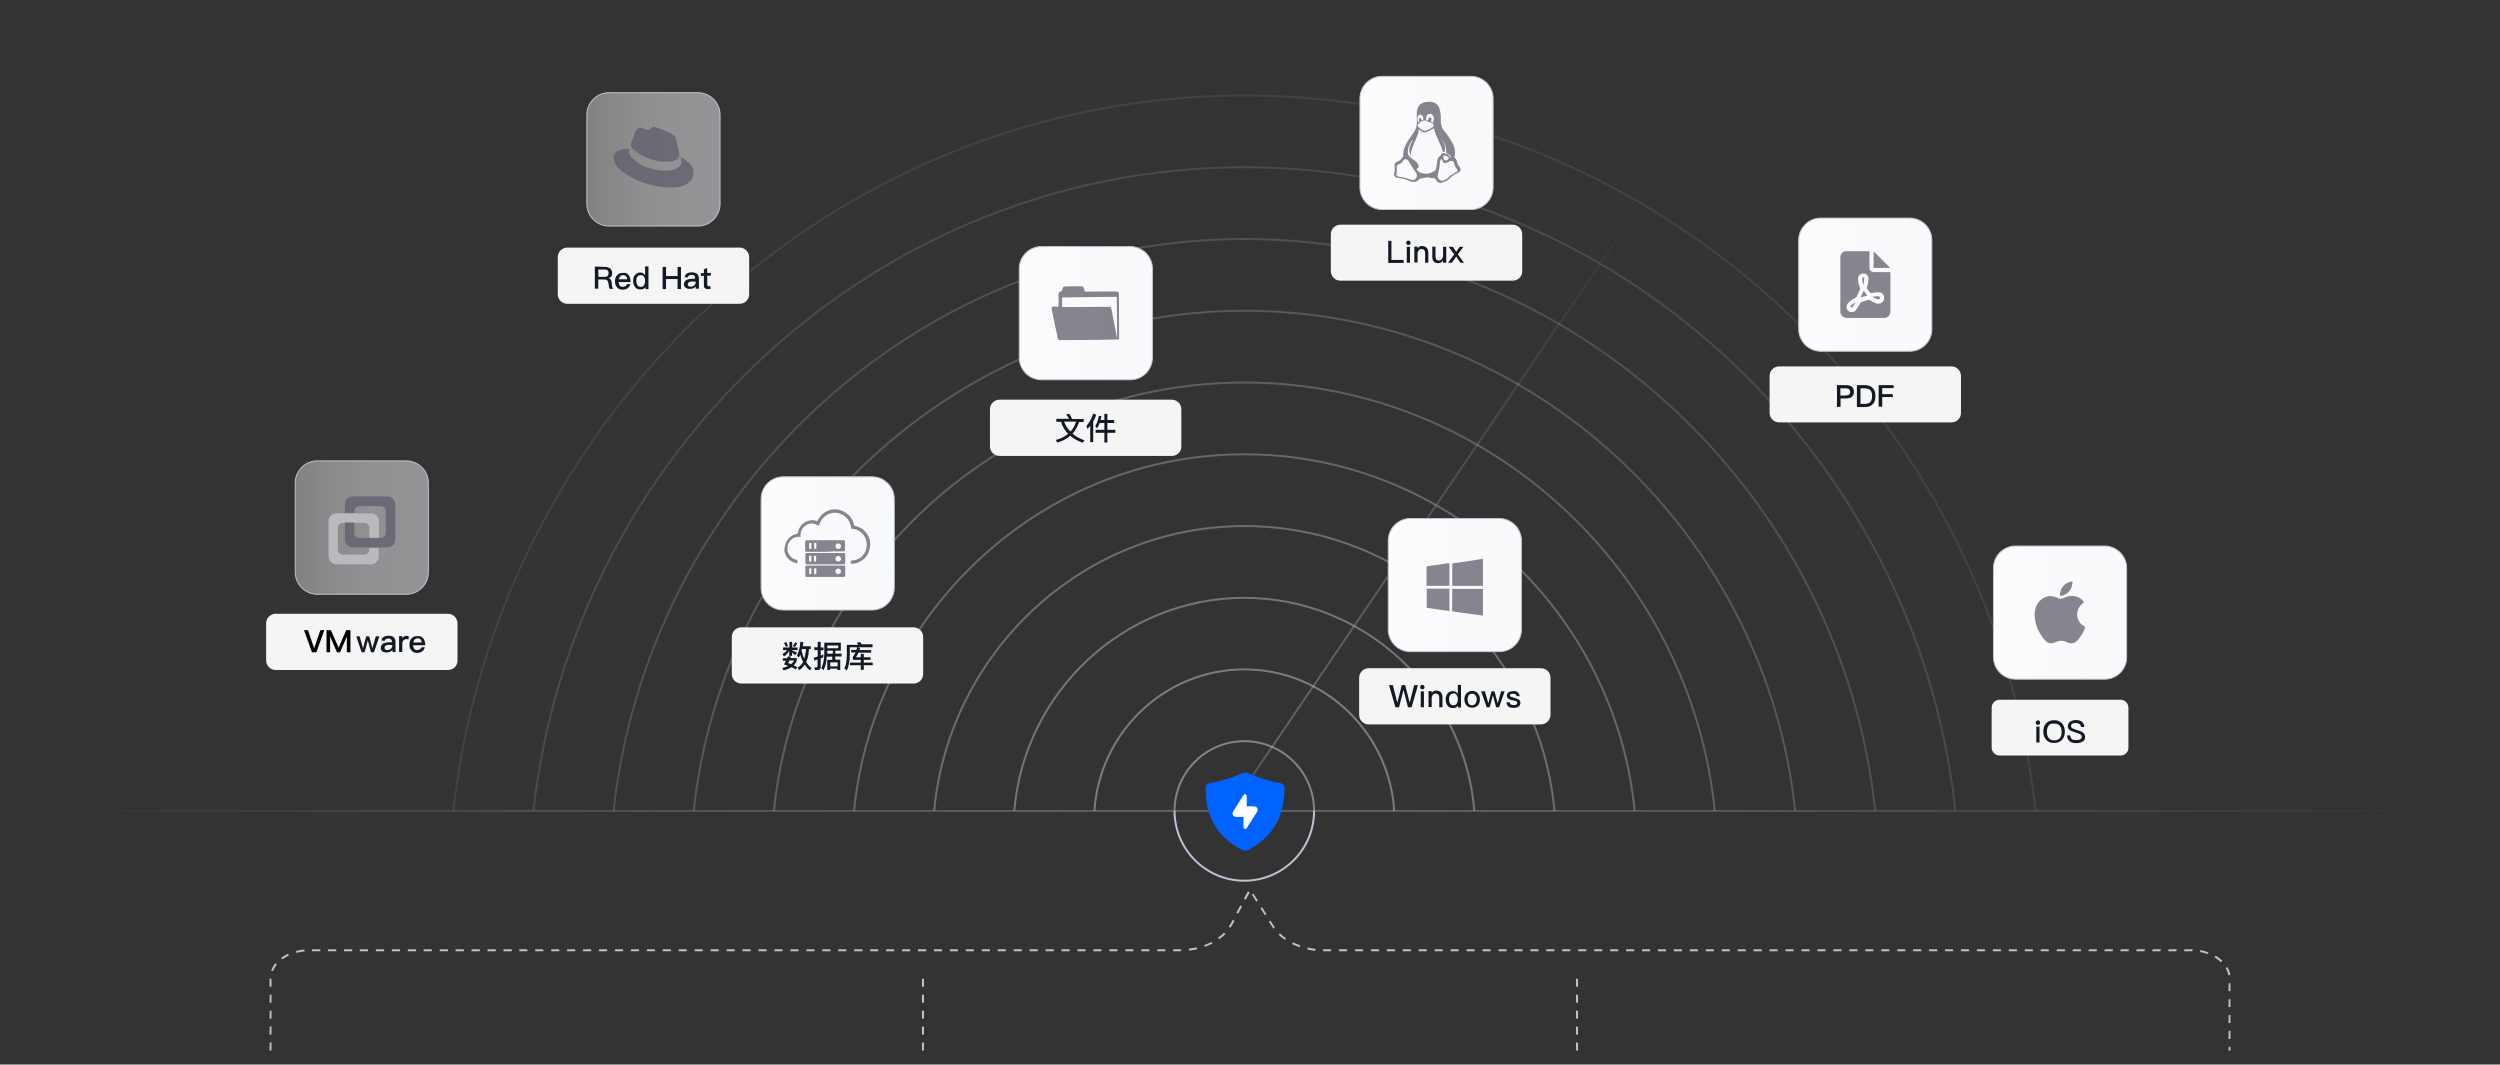 <?xml version="1.0" encoding="utf-8"?>
<!-- Generator: Adobe Illustrator 27.0.0, SVG Export Plug-In . SVG Version: 6.00 Build 0)  -->
<svg version="1.1" id="_图层_1" xmlns="http://www.w3.org/2000/svg" xmlns:xlink="http://www.w3.org/1999/xlink" x="0px" y="0px"
	 viewBox="0 0 1254.1 534" style="enable-background:new 0 0 1254.1 534;" xml:space="preserve">
<rect x="0" y="0" width="1254.1" height="534" fill="#333333" stroke="none"/>
<style type="text/css">
	.st0{fill:#BCC2D3;}
	.st1{opacity:0.56;fill:none;stroke:#BCC2D3;stroke-miterlimit:10;enable-background:new    ;}
	.st2{opacity:0.51;fill:none;stroke:#BCC2D3;stroke-miterlimit:10;enable-background:new    ;}
	.st3{opacity:0.46;fill:none;stroke:#BCC2D3;stroke-miterlimit:10;enable-background:new    ;}
	.st4{opacity:0.41;fill:none;stroke:#BCC2D3;stroke-miterlimit:10;enable-background:new    ;}
	.st5{opacity:0.36;fill:none;stroke:#BCC2D3;stroke-miterlimit:10;enable-background:new    ;}
	.st6{opacity:0.31;fill:none;stroke:#BCC2D3;stroke-miterlimit:10;enable-background:new    ;}
	.st7{opacity:0.26;fill:none;stroke:#BCC2D3;stroke-miterlimit:10;enable-background:new    ;}
	.st8{opacity:0.21;fill:none;stroke:#BCC2D3;stroke-miterlimit:10;enable-background:new    ;}
	.st9{opacity:0.16;fill:none;stroke:#BCC2D3;stroke-miterlimit:10;enable-background:new    ;}
	.st10{opacity:0.11;fill:none;stroke:#BCC2D3;stroke-miterlimit:10;enable-background:new    ;}
	.st11{opacity:0.32;fill:none;stroke:url(#SVGID_1_);stroke-miterlimit:10;enable-background:new    ;}
	
		.st12{opacity:0.32;fill:none;stroke:url(#SVGID_00000101087723336904564480000016045252424685242541_);stroke-miterlimit:10;enable-background:new    ;}
	.st13{fill:none;stroke:#BCC2D3;stroke-miterlimit:10;stroke-dasharray:0,0,0,0,0,0;}
	
		.st14{fill:url(#SVGID_00000163756894359675829820000016744776511981548700_);stroke:#BCC2D3;stroke-width:0.5;stroke-miterlimit:10;}
	.st15{fill:#F5F5F5;}
	.st16{fill:#B9BAC0;}
	.st17{opacity:0.75;fill:#5E5E6B;enable-background:new    ;}
	.st18{fill:#131825;}
	
		.st19{fill:url(#SVGID_00000090272611763539140510000003516554375351170478_);stroke:#BCC2D3;stroke-width:0.5;stroke-miterlimit:10;}
	.st20{opacity:0.75;}
	.st21{fill:#5E5E6B;}
	.st22{fill:#FFFFFF;}
	
		.st23{fill:url(#SVGID_00000148619769075503882890000010230191957161683899_);stroke:#BCC2D3;stroke-width:0.5;stroke-miterlimit:10;}
	
		.st24{fill:url(#SVGID_00000181075667418396472250000001951902312352750251_);stroke:#BCC2D3;stroke-width:0.5;stroke-miterlimit:10;}
	
		.st25{fill:url(#SVGID_00000039847443609924800240000018238407718168621229_);stroke:#BCC2D3;stroke-width:0.5;stroke-miterlimit:10;}
	
		.st26{fill:url(#SVGID_00000056420258236634961630000003882531373821191565_);stroke:#BCC2D3;stroke-width:0.5;stroke-miterlimit:10;}
	
		.st27{fill:url(#SVGID_00000054974785620983266210000006839018131847877767_);stroke:#BCC2D3;stroke-width:0.5;stroke-miterlimit:10;}
	.st28{fill:#0062FF;}
	.st29{fill:none;}
	
		.st30{fill:url(#SVGID_00000132053264562709079680000014422074186880359090_);stroke:#BCC2D3;stroke-width:0.5;stroke-miterlimit:10;}
</style>
<g>
	<path class="st0" d="M1118.9,527h-1l0.1-1.9h0.9V527z M136.2,527h-1l0.1-4.1h0.9V527z M1118.9,521.2h-1l0.1-4.1h0.9V521.2z
		 M136.2,519h-1l0.1-4.1h0.9V519z M1118.9,513.2h-1l0.1-4h0.9V513.2z M136.2,511h-1l0.1-4h0.9V511z M1118.9,505.2h-1l0.1-4h0.9
		V505.2L1118.9,505.2z M136.2,503h-1l0.1-4h0.9V503z M1118.9,497.2h-1l0.1-4h0.9V497.2z M136.2,495h-1v-4.1l1,0.1V495z
		 M1117.8,489.2L1117.8,489.2c-0.2-1.3-0.7-2.5-1.3-3.6l0,0l0.9-0.5v0.1c0.7,1.2,1.2,2.5,1.4,3.9l0,0L1117.8,489.2L1117.8,489.2z
		 M136.9,487.2l-0.9-0.4l0,0c0.5-1.2,1.2-2.5,2.1-3.6l0,0l0.8,0.6l0,0C138,484.9,137.4,486,136.9,487.2L136.9,487.2L136.9,487.2z
		 M1114.1,482.7L1114.1,482.7c-0.9-0.9-2-1.7-3.1-2.4h-0.1l0.6-0.9l0,0c1.2,0.7,2.3,1.6,3.3,2.5l0,0L1114.1,482.7L1114.1,482.7z
		 M141.6,481.3l-0.6-0.8l0,0c1.1-0.8,2.3-1.5,3.5-2.1l0,0l0.4,0.9l0,0C143.8,479.9,142.7,480.5,141.6,481.3L141.6,481.3L141.6,481.3
		z M1107.5,478.6L1107.5,478.6c-1.2-0.4-2.5-0.8-3.8-1h-0.1l0.2-1l0,0c1.4,0.2,2.7,0.6,3.9,1.1h0.1L1107.5,478.6z M148.7,478l-0.2-1
		h0.1c1.3-0.3,2.6-0.6,4-0.7h0.1l0.1,1h-0.1C151.3,477.4,150,477.7,148.7,478L148.7,478z M1099.8,477.2h-0.6h-3.5l0.1-1h4.1
		L1099.8,477.2L1099.8,477.2z M1091.8,477.2h-4.1l0.1-1h4.1L1091.8,477.2L1091.8,477.2z M1083.8,477.2h-4.1l0.1-1h4.1L1083.8,477.2
		L1083.8,477.2z M1075.8,477.2h-4.1l0.1-1h4.1L1075.8,477.2L1075.8,477.2z M1067.8,477.2h-4.1l0.1-1h4.1L1067.8,477.2L1067.8,477.2z
		 M1059.8,477.2h-4.1l0.1-1h4.1L1059.8,477.2L1059.8,477.2z M1051.8,477.2h-4.1l0.1-1h4.1L1051.8,477.2L1051.8,477.2z M1043.8,477.2
		h-4.1l0.1-1h4.1L1043.8,477.2L1043.8,477.2z M1035.8,477.2h-4.1l0.1-1h4.1L1035.8,477.2L1035.8,477.2z M1027.8,477.2h-4.1v-1h4
		L1027.8,477.2L1027.8,477.2z M1019.8,477.2h-4.1v-1h4L1019.8,477.2L1019.8,477.2z M1011.8,477.2h-4.1v-1h4L1011.8,477.2
		L1011.8,477.2z M1003.8,477.2h-4.1v-1h4L1003.8,477.2L1003.8,477.2z M995.8,477.2h-4.1v-1h4L995.8,477.2L995.8,477.2z M987.8,477.2
		h-4.1v-1h4L987.8,477.2L987.8,477.2z M979.8,477.2h-4.1v-1h4L979.8,477.2L979.8,477.2z M971.8,477.2h-4.1v-1h4L971.8,477.2
		L971.8,477.2z M963.8,477.2h-4.1v-1h4L963.8,477.2L963.8,477.2z M955.8,477.2h-4.1v-1h4L955.8,477.2L955.8,477.2z M947.8,477.2
		h-4.1v-1h4L947.8,477.2L947.8,477.2z M939.8,477.2h-4.1v-1h4L939.8,477.2L939.8,477.2z M931.8,477.2h-4.1v-1h4L931.8,477.2
		L931.8,477.2z M923.8,477.2h-4.1v-1h4L923.8,477.2L923.8,477.2z M915.8,477.2h-4.1v-1h4L915.8,477.2L915.8,477.2z M907.8,477.2
		h-4.1v-1h4L907.8,477.2L907.8,477.2z M899.8,477.2h-4.1v-1h4L899.8,477.2L899.8,477.2z M891.8,477.2h-4.1v-1h4L891.8,477.2
		L891.8,477.2z M883.8,477.2h-4.1v-1h4L883.8,477.2L883.8,477.2z M875.8,477.2h-4.1v-1h4L875.8,477.2L875.8,477.2z M867.8,477.2
		h-4.1v-1h4L867.8,477.2L867.8,477.2z M859.8,477.2h-4.1v-1h4L859.8,477.2L859.8,477.2z M851.8,477.2h-4.1v-1h4L851.8,477.2
		L851.8,477.2z M843.8,477.2h-4.1v-1h4L843.8,477.2L843.8,477.2z M835.8,477.2h-4.1v-1h4L835.8,477.2L835.8,477.2z M827.8,477.2
		h-4.1v-1h4L827.8,477.2L827.8,477.2z M819.8,477.2h-4.1v-1h4L819.8,477.2L819.8,477.2z M811.8,477.2h-4.1v-1h4L811.8,477.2
		L811.8,477.2z M803.8,477.2h-4.1v-1h4L803.8,477.2L803.8,477.2z M795.8,477.2h-4.1v-1h4L795.8,477.2L795.8,477.2z M787.8,477.2
		h-4.1v-1h4L787.8,477.2L787.8,477.2z M779.8,477.2h-4.1v-1h4L779.8,477.2L779.8,477.2z M771.8,477.2h-4.1v-1h4L771.8,477.2
		L771.8,477.2z M763.8,477.2h-4.1v-1h4L763.8,477.2L763.8,477.2z M755.8,477.2h-4.1v-1h4L755.8,477.2L755.8,477.2z M747.8,477.2
		h-4.1v-1h4L747.8,477.2L747.8,477.2z M739.8,477.2h-4.1v-1h4L739.8,477.2L739.8,477.2z M731.8,477.2h-4.1v-1h4L731.8,477.2
		L731.8,477.2z M723.8,477.2h-4.1v-1h4L723.8,477.2L723.8,477.2z M715.8,477.2h-4.1v-1h4L715.8,477.2L715.8,477.2z M707.8,477.2
		h-4.1v-1h4L707.8,477.2L707.8,477.2z M699.8,477.2h-4.1v-1h4L699.8,477.2L699.8,477.2z M691.8,477.2h-4.1v-1h4L691.8,477.2
		L691.8,477.2z M683.8,477.2h-4.1v-1h4L683.8,477.2L683.8,477.2z M675.8,477.2h-4.1v-1h4L675.8,477.2L675.8,477.2z M667.8,477.2
		h-4.1v-1h4L667.8,477.2L667.8,477.2z M591.7,477.2h-3.2v-1h3.2c0.3,0,0.6,0,0.8,0l0,0v1l0,0C592.3,477.2,592,477.2,591.7,477.2z
		 M584.6,477.2h-4.1v-1h4L584.6,477.2L584.6,477.2z M576.6,477.2h-4.1v-1h4L576.6,477.2L576.6,477.2z M568.6,477.2h-4.1v-1h4
		L568.6,477.2L568.6,477.2z M560.6,477.2h-4.1v-1h4.1V477.2z M552.6,477.2h-4.1v-1h4L552.6,477.2L552.6,477.2z M544.6,477.2h-4.1v-1
		h4L544.6,477.2L544.6,477.2z M536.6,477.2h-4.1v-1h4L536.6,477.2L536.6,477.2z M528.6,477.2h-4.1v-1h4.1V477.2z M520.6,477.2h-4.1
		v-1h4L520.6,477.2L520.6,477.2z M512.6,477.2h-4.1v-1h4.1V477.2z M504.6,477.2h-4.1v-1h4L504.6,477.2L504.6,477.2z M496.6,477.2
		h-4.1v-1h4.1V477.2z M488.6,477.2h-4.1v-1h4L488.6,477.2L488.6,477.2z M480.6,477.2h-4.1v-1h4L480.6,477.2L480.6,477.2z
		 M472.6,477.2h-4.1v-1h4L472.6,477.2L472.6,477.2z M464.6,477.2h-4.1v-1h4.1V477.2z M456.6,477.2h-4.1v-1h4L456.6,477.2
		L456.6,477.2z M448.6,477.2h-4.1v-1h4L448.6,477.2L448.6,477.2z M440.6,477.2h-4.1v-1h4L440.6,477.2L440.6,477.2z M432.6,477.2
		h-4.1v-1h4.1V477.2z M424.6,477.2h-4.1v-1h4L424.6,477.2L424.6,477.2z M416.6,477.2h-4.1v-1h4L416.6,477.2L416.6,477.2z
		 M408.6,477.2h-4.1v-1h4L408.6,477.2L408.6,477.2z M400.6,477.2h-4.1v-1h4L400.6,477.2L400.6,477.2z M392.6,477.2h-4.1v-1h4
		L392.6,477.2L392.6,477.2z M384.6,477.2h-4.1v-1h4L384.6,477.2L384.6,477.2z M376.6,477.2h-4.1v-1h4L376.6,477.2L376.6,477.2z
		 M368.6,477.2h-4.1v-1h4L368.6,477.2L368.6,477.2z M360.6,477.2h-4.1v-1h4L360.6,477.2L360.6,477.2z M352.6,477.2h-4.1v-1h4
		L352.6,477.2L352.6,477.2z M344.6,477.2h-4.1v-1h4L344.6,477.2L344.6,477.2z M336.6,477.2h-4.1v-1h4L336.6,477.2L336.6,477.2z
		 M328.6,477.2h-4.1v-1h4L328.6,477.2L328.6,477.2z M320.6,477.2h-4.1v-1h4L320.6,477.2L320.6,477.2z M312.6,477.2h-4.1v-1h4
		L312.6,477.2L312.6,477.2z M304.6,477.2h-4.1v-1h4L304.6,477.2L304.6,477.2z M296.6,477.2h-4.1v-1h4L296.6,477.2L296.6,477.2z
		 M288.6,477.2h-4.1v-1h4L288.6,477.2L288.6,477.2z M280.6,477.2h-4.1v-1h4L280.6,477.2L280.6,477.2z M272.6,477.2h-4.1v-1h4
		L272.6,477.2L272.6,477.2z M264.6,477.2h-4.1v-1h4L264.6,477.2L264.6,477.2z M256.6,477.2h-4.1l0.1-1h4.1v1H256.6z M248.6,477.2
		h-4.1l0.1-1h4.1v1H248.6z M240.6,477.2h-4.1l0.1-1h4.1v1H240.6z M232.6,477.2h-4.1l0.1-1h4.1v1H232.6z M224.6,477.2h-4.1l0.1-1h4.1
		v1H224.6z M216.6,477.2h-4.1v-1h4.1V477.2z M208.6,477.2h-4.1l0.1-1h4.1v1H208.6z M200.6,477.2h-4.1l0.1-1h4.1v1H200.6z
		 M192.6,477.2h-4.1l0.1-1h4.1v1H192.6z M184.6,477.2h-4.1v-1h4.1V477.2z M176.6,477.2h-4.1l0.1-1h4.1v1H176.6z M168.6,477.2h-4.1
		l0.1-1h4.1v1H168.6z M160.6,477.2h-4.1l0.1-1h4.1v1H160.6z M659.8,477L659.8,477c-1.4-0.2-2.7-0.4-4-0.7v-0.1l0,0l0.2-0.9l0,0
		c1.3,0.3,2.6,0.5,3.9,0.7l0,0L659.8,477L659.8,477z M596.5,476.9l-0.1-1l0,0c1.3-0.2,2.6-0.4,3.9-0.7l0,0l0.2,1l0,0
		C599.3,476.5,597.9,476.7,596.5,476.9L596.5,476.9z M651.9,475.2L651.9,475.2c-1.3-0.5-2.6-1-3.8-1.6l0,0l0.5-0.9l0,0
		c1.2,0.6,2.4,1.1,3.6,1.5l0,0L651.9,475.2L651.9,475.2z M604.4,475l-0.3-0.9l0,0c1.2-0.5,2.5-1,3.6-1.6l0,0l0.5,0.9l0,0
		C607,473.9,605.7,474.5,604.4,475L604.4,475L604.4,475z M644.6,471.5L644.6,471.5c-1.2-0.8-2.2-1.7-3.2-2.6l0,0l0.7-0.7l0,0
		c0.9,0.9,1.9,1.7,3,2.5l0,0L644.6,471.5z M611.6,471.2l-0.6-0.8l0,0c1.1-0.8,2.1-1.6,3-2.5l0,0l0.7,0.7l0,0
		C613.8,469.5,612.7,470.4,611.6,471.2L611.6,471.2L611.6,471.2z M638.8,465.8L638.8,465.8c-0.2-0.2-0.3-0.5-0.5-0.7l-1.8-2.8
		l0.8-0.5l1.8,2.8c0.1,0.2,0.3,0.4,0.4,0.6l0,0L638.8,465.8L638.8,465.8z M617.2,465.4l-0.8-0.5l0,0c0.3-0.4,0.5-0.8,0.8-1.3
		l1.2-2.2l0.9,0.5l-1.2,2.2C617.8,464.5,617.6,464.9,617.2,465.4L617.2,465.4z M634.5,459.1l-2.2-3.5l0.8-0.5l2.2,3.5L634.5,459.1z
		 M621.1,458.3l-0.9-0.5l2-3.6l0.9,0.5L621.1,458.3L621.1,458.3z M630.2,452.3l-2.2-3.5l0.8-0.5l2.2,3.5L630.2,452.3z M624.9,451.3
		l-0.9-0.5l2-3.6l0.9,0.5L624.9,451.3L624.9,451.3z"/>
	<g>
		<path class="st0" d="M463.5,527h-1v-4h1V527z M463.5,519h-1v-4h1V519z M463.5,511h-1v-4h1V511z M463.5,503h-1v-4h1V503z
			 M463.5,495h-1v-4h1V495z"/>
		<path class="st0" d="M791.6,527h-1v-4h1V527z M791.6,519h-1v-4h1V519z M791.6,511h-1v-4h1V511z M791.6,503h-1v-4h1V503z
			 M791.6,495h-1v-4h1V495z"/>
	</g>
</g>
<g>
	<g>
		<path class="st1" d="M589.2,406.8c0-19.3,15.7-35,35-35s35,15.6,35,35"/>
		<path class="st2" d="M549,406.8c2.5-39.3,35.2-71,75.2-71s72.8,31.6,75.2,71"/>
		<path class="st3" d="M508.8,406.8c4.9-59.3,54.7-106.9,115.4-106.9s110.6,47.5,115.4,107"/>
		<path class="st4" d="M468.6,406.8c7.4-79.4,74.2-142.9,155.6-142.9s148.4,63.4,155.6,143"/>
		<path class="st5" d="M428.4,406.8c9.9-99.4,93.8-178.9,195.8-178.9S810.4,307.2,820,406.8"/>
		<path class="st6" d="M388.2,406.8c12.4-119.4,113.3-214.9,236-214.9s224,95.3,236,214.9"/>
		<path class="st7" d="M348,406.8c14.8-139.4,132.8-250.9,276.2-250.9S886,267.1,900.5,406.8"/>
		<path class="st8" d="M307.8,406.8c17.3-159.4,152.3-286.9,316.4-286.9S923.8,247,940.7,406.8"/>
		<path class="st9" d="M267.6,406.8C287.4,227.4,439.5,83.9,624.2,83.9s337.4,143,356.7,322.9"/>
		<path class="st10" d="M227.4,406.8C249.6,207.4,418.8,47.9,624.2,47.9s375.2,158.9,396.9,358.9"/>
	</g>
	
		<linearGradient id="SVGID_1_" gradientUnits="userSpaceOnUse" x1="34" y1="1464.8" x2="1220.1" y2="1464.8" gradientTransform="matrix(1 0 0 1 0 -1058)">
		<stop  offset="0" style="stop-color:#BCC2D3;stop-opacity:0"/>
		<stop  offset="4.000000e-02" style="stop-color:#BBC0D0;stop-opacity:0.14"/>
		<stop  offset="0.13" style="stop-color:#BABECB;stop-opacity:0.4"/>
		<stop  offset="0.21" style="stop-color:#BABDC7;stop-opacity:0.62"/>
		<stop  offset="0.3" style="stop-color:#B9BBC4;stop-opacity:0.78"/>
		<stop  offset="0.37" style="stop-color:#B9BAC1;stop-opacity:0.9"/>
		<stop  offset="0.45" style="stop-color:#B9BAC0;stop-opacity:0.98"/>
		<stop  offset="0.51" style="stop-color:#B9BAC0"/>
		<stop  offset="0.57" style="stop-color:#B8B9BF;stop-opacity:0.97"/>
		<stop  offset="0.64" style="stop-color:#B6B7BE;stop-opacity:0.9"/>
		<stop  offset="0.72" style="stop-color:#B2B4BC;stop-opacity:0.77"/>
		<stop  offset="0.8" style="stop-color:#ADB0BA;stop-opacity:0.59"/>
		<stop  offset="0.89" style="stop-color:#A7ABB6;stop-opacity:0.36"/>
		<stop  offset="0.98" style="stop-color:#A0A5B3;stop-opacity:8.000000e-02"/>
		<stop  offset="1" style="stop-color:#9EA4B2;stop-opacity:0"/>
	</linearGradient>
	<line class="st11" x1="34" y1="406.8" x2="1220.1" y2="406.8"/>
	
		<linearGradient id="SVGID_00000158745758361865547630000008776221516051979691_" gradientUnits="userSpaceOnUse" x1="620.386" y1="1309.05" x2="823.714" y2="1309.05" gradientTransform="matrix(1 0 0 1 0 -1058)">
		<stop  offset="0" style="stop-color:#BCC2D3;stop-opacity:0"/>
		<stop  offset="0" style="stop-color:#BCC2D3;stop-opacity:6.000000e-02"/>
		<stop  offset="1.000000e-02" style="stop-color:#BCC2D3;stop-opacity:0.26"/>
		<stop  offset="2.000000e-02" style="stop-color:#BCC2D3;stop-opacity:0.44"/>
		<stop  offset="3.000000e-02" style="stop-color:#BCC2D3;stop-opacity:0.59"/>
		<stop  offset="4.000000e-02" style="stop-color:#BCC2D3;stop-opacity:0.72"/>
		<stop  offset="5.000000e-02" style="stop-color:#BCC2D3;stop-opacity:0.82"/>
		<stop  offset="7.000000e-02" style="stop-color:#BCC2D3;stop-opacity:0.9"/>
		<stop  offset="8.000000e-02" style="stop-color:#BCC2D3;stop-opacity:0.96"/>
		<stop  offset="0.11" style="stop-color:#BCC2D3;stop-opacity:0.99"/>
		<stop  offset="0.18" style="stop-color:#BCC2D3"/>
		<stop  offset="0.26" style="stop-color:#BAC0D1;stop-opacity:0.96"/>
		<stop  offset="0.39" style="stop-color:#B7BDCD;stop-opacity:0.85"/>
		<stop  offset="0.55" style="stop-color:#B2B8C8;stop-opacity:0.67"/>
		<stop  offset="0.73" style="stop-color:#AAB0BF;stop-opacity:0.42"/>
		<stop  offset="0.94" style="stop-color:#A0A6B5;stop-opacity:0.1"/>
		<stop  offset="1" style="stop-color:#9EA4B2;stop-opacity:0"/>
	</linearGradient>
	
		<line style="opacity:0.32;fill:none;stroke:url(#SVGID_00000158745758361865547630000008776221516051979691_);stroke-miterlimit:10;enable-background:new    ;" x1="823.3" y1="101.9" x2="620.8" y2="400.2"/>
</g>
<path class="st13" d="M589.2,406.8c0,19.3,15.7,35,35,35s35-15.6,35-35"/>
<g>
	
		<linearGradient id="SVGID_00000128462460067832663440000004378270617700649384_" gradientUnits="userSpaceOnUse" x1="148.1" y1="1322.7" x2="214.9" y2="1322.7" gradientTransform="matrix(1 0 0 1 0 -1058)">
		<stop  offset="0" style="stop-color:#F6F8FA;stop-opacity:0.4"/>
		<stop  offset="0.21" style="stop-color:#F4F6F8;stop-opacity:0.44"/>
		<stop  offset="0.56" style="stop-color:#F3F4F7;stop-opacity:0.49"/>
		<stop  offset="1" style="stop-color:#F3F4F7;stop-opacity:0.5"/>
	</linearGradient>
	
		<path style="fill:url(#SVGID_00000128462460067832663440000004378270617700649384_);stroke:#BCC2D3;stroke-width:0.5;stroke-miterlimit:10;" d="
		M203.8,298.1h-44.6c-6.1,0-11.1-5-11.1-11.1v-44.7c0-6.1,5-11.1,11.1-11.1h44.6c6.1,0,11.1,5,11.1,11.1V287
		C214.9,293.1,210,298.1,203.8,298.1z"/>
	<path class="st15" d="M224.7,336.1h-86.4c-2.7,0-4.8-2.2-4.8-4.8v-18.6c0-2.7,2.2-4.8,4.8-4.8h86.4c2.7,0,4.8,2.2,4.8,4.8v18.6
		C229.6,334,227.4,336.1,224.7,336.1z"/>
	<g>
		<path class="st16" d="M185.3,274.8v0.9c0,1.4-1.1,2.5-2.5,2.5H172c-1.4,0-2.5-1.1-2.5-2.5v-10.9c0-1.4,1.1-2.5,2.5-2.5h10.8
			c1.4,0,2.5,1.1,2.5,2.5v5.2h4.8v-8.5c0-2.2-1.8-4-4-4h-17.3c-2.2,0-4,1.8-4,4v17.6c0,2.2,1.8,4,4,4H186c2.2,0,4-1.8,4-4v-4.2h-4.7
			V274.8z"/>
		<path class="st17" d="M177.8,257.3v-0.9c0-1.4,1.1-2.5,2.5-2.5H191c1.4,0,2.5,1.1,2.5,2.5v10.9c0,1.4-1.1,2.5-2.5,2.5h-10.8
			c-1.4,0-2.5-1.1-2.5-2.5v-5.2H173v8.5c0,2.2,1.8,4,4,4h17.3c2.2,0,4-1.8,4-4V253c0-2.2-1.8-4-4-4H177c-2.2,0-4,1.8-4,4v4.2
			L177.8,257.3L177.8,257.3z"/>
	</g>
	<g>
		<path class="st18" d="M180.4,319.2l1.7,6l1.6-6h1.5l1.6,6l1.7-6h1.8l-2.7,8h-1.5l-1.6-6l-1.6,6h-1.5l-2.7-8H180.4L180.4,319.2z"/>
		<path class="st18" d="M197.6,319.8c0.5,0.5,0.8,1.3,0.8,2.2v5.1h-1.5V326c-0.3,0.4-0.7,0.8-1.2,0.9c-0.5,0.3-1.1,0.4-1.9,0.4
			c-0.9,0-1.5-0.2-2-0.6c-0.5-0.4-0.8-0.9-0.8-1.6c0-0.9,0.3-1.6,1-2.1c0.7-0.4,1.5-0.7,2.8-0.8h1.8V322c0-1.1-0.6-1.7-1.8-1.7
			c-0.5,0-0.9,0.1-1.2,0.3c-0.3,0.2-0.6,0.5-0.7,0.9l-1.6-0.2c0.2-0.9,0.6-1.5,1.3-1.9c0.6-0.3,1.4-0.5,2.4-0.5
			C196.2,319,197.1,319.2,197.6,319.8L197.6,319.8z M195.1,323.5c-1.5,0-2.2,0.5-2.2,1.5c0,0.3,0.1,0.5,0.3,0.8
			c0.3,0.2,0.6,0.3,1,0.3c0.7,0,1.3-0.2,1.8-0.6c0.5-0.4,0.8-0.9,0.8-1.5v-0.4L195.1,323.5L195.1,323.5z"/>
		<path class="st18" d="M205,319.2v1.6c-0.4-0.1-0.8-0.2-1.2-0.2c-0.5,0-0.9,0.2-1.4,0.6c-0.4,0.4-0.6,1-0.6,1.7v4.2h-1.6v-8h1.6
			v1.2c0.2-0.4,0.4-0.8,0.8-0.9c0.3-0.3,0.8-0.4,1.3-0.4C204.4,319,204.7,319,205,319.2L205,319.2z"/>
		<path class="st18" d="M212.4,320.3c0.6,0.8,0.9,1.9,0.9,3.4h-6.1c0.1,0.8,0.3,1.4,0.6,1.8c0.3,0.4,0.9,0.6,1.5,0.6s1-0.2,1.4-0.4
			c0.3-0.2,0.5-0.6,0.8-1h1.6c-0.2,0.8-0.5,1.4-1.1,1.9c-0.7,0.6-1.5,0.9-2.7,0.9c-1.2,0-2.2-0.3-2.8-1.1c-0.8-0.8-1.1-1.8-1.1-3.1
			c0-1.2,0.3-2.2,1-3c0.7-0.8,1.6-1.2,2.8-1.2C210.6,319,211.7,319.3,212.4,320.3L212.4,320.3z M208,320.8c-0.3,0.3-0.6,0.9-0.7,1.5
			h4.3c-0.2-1.4-0.9-2.1-2.2-2.1C208.8,320.3,208.3,320.5,208,320.8z"/>
		<g>
			<path d="M154.5,316.1l3.1,9.1h0l3.1-9.1h2l-4,11.1h-2.2l-4-11.1H154.5z"/>
			<path d="M166,316.1l3.8,8.7h0.1l3.8-8.7h2.1v11.1h-1.8v-7.7h-0.1l-3.3,7.7H169l-3.3-7.7h-0.1v7.7h-1.8v-11.1H166z"/>
		</g>
	</g>
</g>
<g>
	
		<linearGradient id="SVGID_00000164486231044562410100000002020729355665543601_" gradientUnits="userSpaceOnUse" x1="294.4" y1="1137.95" x2="361.2" y2="1137.95" gradientTransform="matrix(1 0 0 1 0 -1058)">
		<stop  offset="0" style="stop-color:#F6F8FA;stop-opacity:0.4"/>
		<stop  offset="0.21" style="stop-color:#F4F6F8;stop-opacity:0.44"/>
		<stop  offset="0.56" style="stop-color:#F3F4F7;stop-opacity:0.49"/>
		<stop  offset="1" style="stop-color:#F3F4F7;stop-opacity:0.5"/>
	</linearGradient>
	
		<path style="fill:url(#SVGID_00000164486231044562410100000002020729355665543601_);stroke:#BCC2D3;stroke-width:0.5;stroke-miterlimit:10;" d="
		M350.1,113.4h-44.6c-6.1,0-11.1-5-11.1-11.1V57.6c0-6.1,5-11.1,11.1-11.1h44.6c6.1,0,11.1,5,11.1,11.1v44.6
		C361.2,108.4,356.2,113.4,350.1,113.4z"/>
	<g class="st20">
		<path class="st21" d="M328.7,63.8c1.7,0.6,3.4,1.1,5.1,1.8c1.2,0.5,2.3,1.1,3.4,1.7s1.8,1.6,2,2.8c0.5,2.2,1,4.5,1.5,6.6
			c0.5,1.4-0.3,3-1.8,3.6c-1,0.5-2.2,0.7-3.3,0.8c-6.5,0.4-12.8-1.8-17.7-6c-0.2-0.2-0.2-0.2-0.4-0.4c-1-0.8-1.3-2.2-0.7-3.3
			c0.7-1.6,1.1-3.2,1.7-4.8c0.2-0.6,0.5-1,0.8-1.5c0.6-0.9,1.7-1.2,2.6-0.9c0.5,0.2,1,0.4,1.5,0.6c1,0.6,2.4,0.5,3.2-0.5
			c0.3-0.2,0.6-0.5,0.9-0.7L328.7,63.8L328.7,63.8z"/>
		<path class="st21" d="M315.8,74.5c-0.9,2.2,0.3,3.8,1.8,5.2c2.9,2.6,6.4,4.4,10.3,5.2c2.6,0.6,5.3,0.9,7.9,0.6
			c1.8-0.1,3.4-0.7,4.8-1.8c1-0.8,1.4-2.2,1.1-3.4c-0.1-0.4-0.2-0.9-0.2-1.4l1.1,0.6c1.4,0.8,2.8,1.8,3.8,3c2.2,2.7,1.9,6.7-0.8,9
			c-0.2,0.2-0.4,0.3-0.6,0.5c-1.7,1-3.6,1.8-5.6,1.9c-5.8,0.6-11.5-0.5-16.9-2.4c-3.9-1.3-7.5-3.3-10.7-5.8c-1.4-1-2.5-2.3-3.3-3.8
			c-0.4-0.7-0.6-1.5-0.7-2.3c-0.2-1.8,0.8-3.4,2.4-4c1.4-0.6,3-1,4.5-1C315,74.6,315.3,74.6,315.8,74.5L315.8,74.5z"/>
	</g>
	<path class="st15" d="M371,152.4h-86.4c-2.7,0-4.8-2.2-4.8-4.8V129c0-2.7,2.2-4.8,4.8-4.8H371c2.7,0,4.8,2.2,4.8,4.8v18.6
		C375.8,150.3,373.7,152.4,371,152.4z"/>
	<g>
		<path class="st18" d="M303.4,133.9c1.1,0,2,0.3,2.7,0.8c0.7,0.6,1,1.4,1,2.4c0,0.6-0.2,1.1-0.4,1.5c-0.3,0.5-0.9,0.8-1.5,0.9l0,0
			c0.9,0.2,1.5,0.9,1.6,2l0.2,1.8c0.1,0.7,0.3,1.2,0.7,1.6h-1.8c-0.3-0.3-0.4-0.9-0.5-1.5l-0.2-1.4c-0.1-0.6-0.3-1-0.6-1.4
			c-0.3-0.3-0.9-0.4-1.5-0.4h-3v4.6h-1.7v-11.1L303.4,133.9L303.4,133.9z M300.2,138.9h3c0.8,0,1.3-0.2,1.6-0.5
			c0.3-0.3,0.5-0.8,0.5-1.4s-0.2-1-0.5-1.4c-0.3-0.3-0.9-0.4-1.7-0.4h-3L300.2,138.9L300.2,138.9z"/>
		<path class="st18" d="M315.4,138.1c0.6,0.8,0.9,1.9,0.9,3.4h-6c0.1,0.8,0.3,1.4,0.6,1.8s0.9,0.6,1.5,0.6s1-0.2,1.4-0.4
			c0.3-0.2,0.5-0.6,0.8-1h1.6c-0.2,0.8-0.5,1.4-1.1,1.9c-0.7,0.6-1.5,0.9-2.7,0.9s-2.2-0.3-2.8-1.1c-0.8-0.8-1.1-1.8-1.1-3.1
			c0-1.2,0.3-2.2,1-3s1.6-1.2,2.8-1.2C313.8,136.7,314.8,137.1,315.4,138.1L315.4,138.1z M311.1,138.6c-0.3,0.3-0.6,0.9-0.7,1.5h4.3
			c-0.2-1.4-0.9-2.1-2.2-2.1C311.9,138.1,311.4,138.2,311.1,138.6z"/>
		<path class="st18" d="M325.3,133.7V145h-1.5v-1c-0.5,0.8-1.4,1.2-2.5,1.2c-1.2,0-2.2-0.4-2.8-1.3c-0.6-0.8-0.9-1.8-0.9-3
			s0.3-2.2,0.9-2.9c0.7-0.9,1.5-1.3,2.7-1.3c0.9,0,1.8,0.4,2.4,1.4v-4.5L325.3,133.7L325.3,133.7z M319.7,138.8
			c-0.3,0.4-0.5,1.1-0.5,2.1s0.2,1.5,0.5,2.1s0.9,0.9,1.8,0.9c0.7,0,1.3-0.3,1.6-0.9c0.3-0.5,0.5-1.1,0.5-2v-0.2
			c0-0.9-0.2-1.5-0.6-2.1c-0.4-0.5-0.9-0.7-1.5-0.7C320.7,138.1,320.1,138.3,319.7,138.8L319.7,138.8z"/>
		<path class="st18" d="M334.1,133.9v4.6h5.8v-4.6h1.7V145h-1.7v-5h-5.8v5h-1.7v-11.1H334.1z"/>
		<path class="st18" d="M349.8,137.5c0.5,0.5,0.8,1.3,0.8,2.2v5.1H349v-1.1c-0.3,0.4-0.7,0.7-1.2,0.9c-0.5,0.3-1.1,0.3-1.9,0.3
			c-0.9,0-1.5-0.2-2-0.6c-0.5-0.4-0.8-0.9-0.8-1.6c0-0.9,0.3-1.5,1-2.1c0.7-0.4,1.5-0.7,2.8-0.7l1.8-0.1v-0.3c0-1.1-0.6-1.6-1.8-1.6
			c-0.5,0-0.9,0.1-1.2,0.3c-0.3,0.2-0.6,0.5-0.7,1l-1.6-0.2c0.2-0.9,0.6-1.5,1.3-1.9c0.6-0.3,1.4-0.5,2.4-0.5
			C348.4,136.7,349.2,136.9,349.8,137.5L349.8,137.5z M347.2,141.2c-1.5,0-2.2,0.6-2.2,1.5c0,0.3,0.1,0.6,0.4,0.8s0.6,0.3,1,0.3
			c0.7,0,1.3-0.2,1.8-0.6s0.8-0.9,0.8-1.5v-0.4L347.2,141.2L347.2,141.2z"/>
		<path class="st18" d="M354.8,136.9h1.8v1.4h-1.8v4.6c0,0.2,0,0.3,0.2,0.5c0.1,0.1,0.3,0.2,0.4,0.2h1v1.4H355
			c-0.7,0-1.2-0.2-1.5-0.5s-0.4-0.8-0.4-1.5v-4.6h-1.5V137h1.5v-1.9l1.6-0.7L354.8,136.9L354.8,136.9z"/>
	</g>
</g>
<g>
	<g>
		<path class="st22" d="M437.5,306h-44.6c-6.1,0-11.1-5-11.1-11.1v-44.6c0-6.1,5-11.1,11.1-11.1h44.6c6.1,0,11.1,5,11.1,11.1v44.6
			C448.5,301,443.6,306,437.5,306z"/>
		
			<linearGradient id="SVGID_00000135685511686312589710000008329406613850732460_" gradientUnits="userSpaceOnUse" x1="381.8" y1="1330.6" x2="448.6" y2="1330.6" gradientTransform="matrix(1 0 0 1 0 -1058)">
			<stop  offset="0" style="stop-color:#F6F8FA;stop-opacity:0.4"/>
			<stop  offset="0.21" style="stop-color:#F4F6F8;stop-opacity:0.44"/>
			<stop  offset="0.56" style="stop-color:#F3F4F7;stop-opacity:0.49"/>
			<stop  offset="1" style="stop-color:#F3F4F7;stop-opacity:0.5"/>
		</linearGradient>
		
			<path style="fill:url(#SVGID_00000135685511686312589710000008329406613850732460_);stroke:#BCC2D3;stroke-width:0.5;stroke-miterlimit:10;" d="
			M437.5,306h-44.6c-6.1,0-11.1-5-11.1-11.1v-44.6c0-6.1,5-11.1,11.1-11.1h44.6c6.1,0,11.1,5,11.1,11.1v44.6
			C448.5,301,443.6,306,437.5,306z"/>
	</g>
	<g class="st20">
		<path class="st21" d="M393.6,274.7c0.1-0.3,0.1-0.7,0.2-1c0.6-3,3-5.4,6-5.9c0.3,0,0.3-0.2,0.4-0.4c0.4-3.1,2.8-5.7,5.9-6.3
			c1.3-0.3,2.5-0.2,3.7,0.3c0,0,0.1,0,0.2,0.1c0-0.1,0.1-0.2,0.1-0.3c1.3-2.5,3.2-4.3,5.8-5.2c3.1-1,5.9-0.5,8.6,1.4
			c2.2,1.5,3.4,3.5,4,6.1c0.1,0.3,0.2,0.3,0.4,0.3c2.2,0.4,4,1.5,5.4,3.2c1.6,2,2.4,4.2,2.2,6.7c-0.3,3.9-2.2,6.7-5.6,8.3
			c-1.2,0.6-2.6,0.8-4,0.8c0,0,0,0-0.1,0v-1.6c2.7,0,4.9-1,6.5-3.2c1.1-1.5,1.6-3.3,1.5-5.2c-0.3-4.4-3.8-7.7-7.7-7.5
			c-0.1-0.3-0.1-0.8-0.2-1.1c-0.6-3-2.3-5.2-5.2-6.4c-3.1-1.2-5.8-0.6-8.3,1.6c-1.2,1-2,2.4-2.5,4c0,0.1-0.1,0.3-0.2,0.4
			c-2.1-1.4-4.2-1.7-6.4-0.3c-2.2,1.4-2.8,3.4-2.7,5.8c-2.1-0.2-3.9,0.4-5.2,2c-0.9,1-1.3,2.2-1.4,3.5c-0.1,1.5,0.3,2.9,1.3,4
			c0.9,1.2,2.2,1.9,3.7,2.1v1.7c-0.3-0.1-0.7-0.1-1-0.2c-2.8-0.7-5.1-3.1-5.5-6c0-0.3-0.1-0.5-0.1-0.8
			C393.6,275.5,393.6,275.1,393.6,274.7L393.6,274.7z"/>
		<path class="st21" d="M413.9,276.8c-3,0-6,0-9,0c-0.1,0-0.2,0-0.3,0c-0.4,0-0.7-0.3-0.7-0.8c0-1.2,0-2.3,0-3.5c0-0.3,0-0.4,0-0.7
			c0-0.5,0.3-0.8,0.8-0.8c1.6,0,3.4,0,5,0c4.5,0,8.9,0,13.4,0c0.2,0,0.3,0,0.5,0.1s0.3,0.3,0.3,0.5c0,1.5,0,2.8,0,4.3
			c0,0.4-0.3,0.7-0.8,0.7c-2,0-3.9,0-5.8,0C416.2,276.8,415.1,276.8,413.9,276.8L413.9,276.8z M420.5,272.6c-0.8,0-1.4,0.6-1.4,1.4
			s0.6,1.4,1.4,1.4s1.4-0.6,1.4-1.4C421.8,273.1,421.2,272.6,420.5,272.6L420.5,272.6z M409.5,275.3v-2.9h-1.1v2.9H409.5z
			 M407,272.4h-1.1v2.9h1.1V272.4z"/>
		<path class="st21" d="M413.9,289.4c-3,0-6.1,0-9.2,0c-0.1,0-0.3,0-0.3,0c-0.3-0.1-0.4-0.3-0.4-0.6c0-1.5,0-2.9,0-4.4
			c0-0.4,0.3-0.7,0.7-0.7c0.3,0,0.5,0,0.9,0c5.8,0,11.8,0,17.6,0c0.1,0,0.3,0,0.3,0c0.3,0.1,0.5,0.3,0.5,0.7c0,1.5,0,2.9,0,4.3
			c0,0.4-0.3,0.7-0.8,0.7c-2.6,0-5.1,0-7.7,0C415,289.4,414.4,289.4,413.9,289.4L413.9,289.4z M420.5,285.2c-0.8,0-1.4,0.6-1.4,1.4
			s0.6,1.4,1.4,1.4s1.4-0.6,1.4-1.4S421.2,285.2,420.5,285.2L420.5,285.2z M409.5,288v-2.9h-1.1v2.9H409.5z M407,288v-2.9h-1.1v2.9
			H407z"/>
		<path class="st21" d="M413.9,277.4c3.1,0,6.1,0,9.2,0c0.6,0,0.9,0.3,0.9,0.8c0,1.4,0,2.8,0,4.1c0,0.5-0.3,0.8-0.8,0.8
			c-6.1,0-12.3,0-18.4,0c-0.5,0-0.8-0.3-0.8-0.8c0-1.4,0-2.8,0-4.1c0-0.5,0.3-0.8,0.8-0.8C407.7,277.4,410.8,277.4,413.9,277.4
			L413.9,277.4z M420.5,278.9c-0.8,0-1.4,0.6-1.4,1.4s0.6,1.4,1.4,1.4s1.4-0.6,1.4-1.4C421.8,279.5,421.2,278.9,420.5,278.9
			L420.5,278.9z M408.3,278.8v2.9h1.1v-2.9H408.3z M407,278.8h-1.1v2.9h1.1V278.8z"/>
	</g>
	<path class="st15" d="M458.3,342.9h-86.4c-2.7,0-4.8-2.2-4.8-4.8v-18.6c0-2.7,2.2-4.8,4.8-4.8h86.4c2.7,0,4.8,2.2,4.8,4.8V338
		C463.1,340.7,461,342.9,458.3,342.9z"/>
	<g>
		<path class="st18" d="M396.8,329.3c-0.1,0.3-0.2,0.5-0.3,0.8h3.2v1.2c-0.3,0.9-0.8,1.7-1.5,2.5c0.6,0.3,1.3,0.6,1.8,0.9l-0.8,1.1
			c-0.6-0.3-1.3-0.8-2.2-1.1c-1,0.7-2.3,1.2-3.9,1.6l-0.7-1.2c1.2-0.3,2.2-0.6,3-1c-0.6-0.3-1.3-0.5-2.1-0.8c0.3-0.7,0.7-1.3,1-1.8
			h-1.6v-1.3h2.2c0.1-0.3,0.3-0.6,0.3-0.9L396.8,329.3L396.8,329.3z M396,324.8V322h1.4v2.8h2.7v1.3h-2.8v0.1
			c0.9,0.3,1.6,0.8,2.5,1.2l-0.8,1.2c-0.7-0.5-1.3-0.9-1.7-1.3v1.7h-1.4v-2.6c-0.5,1.1-1.4,2.1-2.6,2.9l-0.8-1.2
			c1.1-0.6,1.8-1.3,2.3-2h-2v-1.3L396,324.8L396,324.8z M395.3,324l-1,0.5c-0.3-0.8-0.7-1.4-1-2l1.2-0.4
			C394.8,322.7,395,323.4,395.3,324L395.3,324z M398.4,331.3H396c-0.2,0.4-0.4,0.9-0.7,1.3c0.5,0.2,1,0.3,1.5,0.6
			C397.6,332.5,398.1,331.9,398.4,331.3L398.4,331.3z M399.9,322.7c-0.3,0.7-0.7,1.3-1.2,1.9l-1-0.5c0.5-0.7,0.9-1.3,1.2-1.9
			L399.9,322.7L399.9,322.7z M401.5,328.4c-0.3,0.5-0.5,1.1-0.8,1.5l-0.9-1.1c0.9-1.7,1.5-4,1.7-6.9l1.5,0.3c-0.1,0.7-0.2,1.4-0.3,2
			h4v1.4h-0.9c-0.1,2.5-0.5,4.6-1.4,6.5c0.8,1.3,1.6,2.3,2.8,3l-0.9,1.2c-1-0.8-1.9-1.7-2.6-2.9c-0.8,1.1-1.6,2.1-2.8,2.8l-0.8-1.2
			c1.1-0.8,2.1-1.7,2.8-3C402.3,331,401.8,329.8,401.5,328.4L401.5,328.4z M402.1,326.3c0.3,1.6,0.8,3,1.3,4.2
			c0.5-1.5,0.8-3.1,0.9-4.9h-2C402.2,325.8,402.2,326.1,402.1,326.3L402.1,326.3z"/>
		<path class="st18" d="M408.8,336.1l-0.3-1.4c0.4,0.1,0.8,0.1,1.1,0.1s0.5-0.2,0.5-0.6v-3.4c-0.5,0.2-1.1,0.4-1.6,0.6l-0.3-1.5
			c0.7-0.2,1.4-0.3,2-0.6v-3.2h-1.7v-1.4h1.7V322h1.5v2.8h1.4v1.4h-1.4v2.7c0.4-0.2,0.9-0.4,1.3-0.7v1.5c-0.4,0.2-0.9,0.4-1.3,0.6
			v4.3c0,1-0.5,1.5-1.5,1.5L408.8,336.1L408.8,336.1z M413.1,336.2l-1.1-1c1-2,1.5-4.6,1.5-7.7v-5.1h8.3v4H419v1.5h3.2v1.4H419v1.6
			h2.5v5.2h-1.4v-0.7h-3.7v0.7H415V331h2.5v-1.6h-2.8C414.7,331.9,414.1,334.3,413.1,336.2L413.1,336.2z M415,326.4v1
			c0,0.2,0,0.3,0,0.5h2.8v-1.5H415L415,326.4z M415,323.8v1.4h5.5v-1.4H415z M420.2,334.3v-2h-3.7v2H420.2z"/>
		<path class="st18" d="M432.2,323.2h5.5v1.5h-11.4v3.4c0,3.4-0.5,6.2-1.5,8.3l-1.2-1.1c0.8-1.7,1.2-4.1,1.2-7.1v-4.7h5.7
			c-0.2-0.4-0.4-0.8-0.7-1.1l1.6-0.3C431.7,322.2,431.9,322.7,432.2,323.2L432.2,323.2z M431.5,325.1c-0.1,0.3-0.3,0.7-0.3,1h5.8
			v1.3h-6.4c-0.3,0.9-0.8,1.6-1.2,2.3h2.4V328h1.5v1.7h3.4v1.3h-3.4v1.4h4.5v1.3h-4.5v2.3h-1.5v-2.3h-5.4v-1.3h5.4V331H428l-0.3-1.3
			c0.5-0.6,0.9-1.5,1.5-2.4H427V326h2.6c0.2-0.4,0.3-0.9,0.4-1.4L431.5,325.1L431.5,325.1z"/>
	</g>
</g>
<g>
	<g>
		<path class="st22" d="M567,190.5h-44.6c-6.1,0-11.1-5-11.1-11.1v-44.6c0-6.1,5-11.1,11.1-11.1H567c6.1,0,11.1,5,11.1,11.1v44.6
			C578.1,185.5,573.1,190.5,567,190.5z"/>
		
			<linearGradient id="SVGID_00000147199647323540653110000009455947161283215787_" gradientUnits="userSpaceOnUse" x1="511.298" y1="1215.05" x2="578.098" y2="1215.05" gradientTransform="matrix(1 0 0 1 0 -1058)">
			<stop  offset="0" style="stop-color:#F6F8FA;stop-opacity:0.4"/>
			<stop  offset="0.21" style="stop-color:#F4F6F8;stop-opacity:0.44"/>
			<stop  offset="0.56" style="stop-color:#F3F4F7;stop-opacity:0.49"/>
			<stop  offset="1" style="stop-color:#F3F4F7;stop-opacity:0.5"/>
		</linearGradient>
		
			<path style="fill:url(#SVGID_00000147199647323540653110000009455947161283215787_);stroke:#BCC2D3;stroke-width:0.5;stroke-miterlimit:10;" d="
			M567,190.5h-44.6c-6.1,0-11.1-5-11.1-11.1v-44.6c0-6.1,5-11.1,11.1-11.1H567c6.1,0,11.1,5,11.1,11.1v44.6
			C578.1,185.5,573.1,190.5,567,190.5z"/>
	</g>
	<path class="st17" d="M546.3,170.5c-4.8,0.1-9.5,0.1-14.4,0.1c-0.9,0-1.3-0.4-1.4-1.3c-0.1-0.5-0.2-1-0.3-1.6
		c-0.7-3.2-1.3-6.4-2-9.5c-0.2-1-0.4-2-0.6-3c0-0.2-0.1-0.3-0.1-0.5c-0.1-0.5,0.2-0.9,0.7-0.9c0.3,0,0.6,0,0.9,0c0.5,0,1.1,0,1.6,0
		c0.2,0,0.3-0.1,0.3-0.3c0-2,0-4,0-5.9c0-0.8,0.4-1.3,1.2-1.4c0.2,0,0.3-0.1,0.4-0.3c0.3-0.3,0.4-0.7,0.4-1c0-0.7,0.5-1.2,1.2-1.2
		c2.7-0.1,5.4-0.1,8.1-0.1c0.9,0,1.4,0.5,1.5,1.4c0,0.4,0.2,0.7,0.4,1c0.2,0.2,0.3,0.3,0.6,0.3c4.7-0.1,9.5-0.1,14.2-0.1
		c0.3,0,0.7,0,1,0c0.7,0,1.2,0.5,1.3,1.2c0,0.5,0,1,0,1.5c0,6.8,0.1,13.5,0.1,20.3c0,0.3,0,0.5-0.1,0.8s-0.3,0.3-0.5,0.3
		c-2,0-4,0-6,0.1C552.1,170.5,549.3,170.5,546.3,170.5L546.3,170.5L546.3,170.5z M532.8,154c0.1,0,0.2,0,0.2,0c0.4,0,0.9,0,1.3,0
		c2.3,0,4.6,0,7,0c5,0,10-0.1,15.1-0.1c0.7,0,1,0.3,1.1,0.9c0.3,1.2,0.4,2.5,0.7,3.7c0.7,3.4,1.3,6.9,2,10.3
		c0.1,0.3,0.1,0.6,0.2,0.9l0,0c0-7-0.1-13.8-0.2-20.8c-9.1,0.1-18.2,0.2-27.4,0.3L532.8,154L532.8,154z"/>
	<path class="st15" d="M587.9,228.7h-86.5c-2.7,0-4.8-2.2-4.8-4.8v-18.6c0-2.7,2.2-4.8,4.8-4.8h86.4c2.7,0,4.8,2.2,4.8,4.8v18.5
		C592.7,226.5,590.6,228.7,587.9,228.7z"/>
	<g>
		<path class="st18" d="M536.3,210.1c-0.4-0.8-0.9-1.5-1.5-2.1l1.5-0.5c0.6,0.8,1.1,1.6,1.5,2.7h5.8v1.5h-2.3
			c-0.8,2.3-1.8,4.3-3.3,5.9c1.6,1.3,3.6,2.4,6,3.3l-0.9,1.2c-2.5-0.9-4.6-2.1-6.2-3.5c-1.7,1.5-3.9,2.7-6.5,3.4l-0.8-1.3
			c2.5-0.7,4.6-1.6,6.2-3.1c-1.7-1.7-2.9-3.7-3.5-6h-2.4v-1.5L536.3,210.1L536.3,210.1z M537,216.5c1.3-1.4,2.2-3.1,2.8-5h-6
			C534.5,213.4,535.5,215.1,537,216.5L537,216.5z"/>
		<path class="st18" d="M549.9,208.1c-0.4,1.2-0.9,2.4-1.5,3.4v10.3h-1.5v-8.2c-0.4,0.5-0.9,1.1-1.4,1.6l-0.5-1.5
			c1.5-1.8,2.7-3.9,3.4-6.3L549.9,208.1L549.9,208.1z M552.5,208.7c-0.1,0.7-0.3,1.4-0.4,2h1.9v-3.1h1.5v3.1h3.4v1.5h-3.4v3.4h4v1.5
			h-4v4.9H554v-4.9h-4.4v-1.5h4.4v-3.4h-2.3c-0.4,0.9-0.9,1.9-1.4,2.7l-0.9-1.2c0.9-1.4,1.5-3.1,1.8-5.1L552.5,208.7L552.5,208.7z"
			/>
	</g>
</g>
<g>
	<g>
		<path class="st22" d="M737.9,105.1h-44.6c-6.1,0-11.1-5-11.1-11.1V49.4c0-6.1,5-11.1,11.1-11.1h44.6c6.1,0,11.1,5,11.1,11.1V94
			C749,100.1,744.1,105.1,737.9,105.1z"/>
		
			<linearGradient id="SVGID_00000107589270084376086090000015103458302341360311_" gradientUnits="userSpaceOnUse" x1="682.198" y1="1129.69" x2="748.998" y2="1129.69" gradientTransform="matrix(1 0 0 1 0 -1058)">
			<stop  offset="0" style="stop-color:#F6F8FA;stop-opacity:0.4"/>
			<stop  offset="0.21" style="stop-color:#F4F6F8;stop-opacity:0.44"/>
			<stop  offset="0.56" style="stop-color:#F3F4F7;stop-opacity:0.49"/>
			<stop  offset="1" style="stop-color:#F3F4F7;stop-opacity:0.5"/>
		</linearGradient>
		
			<path style="fill:url(#SVGID_00000107589270084376086090000015103458302341360311_);stroke:#BCC2D3;stroke-width:0.5;stroke-miterlimit:10;" d="
			M737.9,105.1h-44.6c-6.1,0-11.1-5-11.1-11.1V49.4c0-6.1,5-11.1,11.1-11.1h44.6c6.1,0,11.1,5,11.1,11.1V94
			C749,100.1,744.1,105.1,737.9,105.1z"/>
	</g>
	<g class="st20">
		<path class="st21" d="M722.7,91.8c-0.3-0.1-0.8-0.2-1.1-0.3c-0.6-0.3-1.1-0.8-1.4-1.5c-0.2-0.4-0.4-0.6-0.9-0.6
			c-0.8,0-1.5-0.1-2.2-0.3c-0.9-0.2-1.9-0.1-2.8,0.1c-0.5,0.1-1,0.2-1.5,0.3c-0.4,0.1-0.9,0.3-1.1,0.6c-0.8,1-1.9,1.3-3.1,1.1
			c-1-0.2-1.9-0.4-2.8-0.9c-1-0.5-2.2-0.7-3.4-0.9c-0.6-0.1-1.1-0.2-1.7-0.3c-0.2,0-0.3-0.1-0.3-0.1c-0.9-0.3-1.3-1.1-1-2.1
			c0.3-1.2,0.3-2.3,0.2-3.5c0-0.3,0-0.6,0-0.9c0.1-0.6,0.5-1,1-1.3c0.2-0.1,0.4-0.2,0.7-0.3c0.5-0.2,1-0.4,1.4-0.9
			c0.3-0.4,0.8-0.9,1.1-1.4c0.1-0.1,0.1-0.3,0.1-0.4c-0.1-0.7,0-1.4,0.1-2.1c0.2-1.3,0.7-2.5,1.3-3.7c0.9-1.9,2.2-3.6,3.4-5.2
			c0.9-1.2,1.6-2.5,1.9-4c0.2-0.9,0.2-1.8,0.2-2.7c-0.1-1.3-0.2-2.6-0.1-3.9c0.1-1.1,0.3-2.2,0.9-3.2c0.8-1.3,2-2,3.5-2.2
			c0.9-0.2,2-0.2,2.9-0.1c1.9,0.3,3.2,1.2,3.9,2.9c0.4,1,0.7,2.2,0.8,3.3s0.1,2.2,0.1,3.4c-0.1,1.8,0.4,3.4,1.6,4.9
			c1.4,1.6,2.6,3.4,3.7,5.2c0.6,1,1.1,2.1,1.5,3.3c0.4,1.6,0.4,3.3,0,4.8c0,0.1,0,0.2-0.1,0.2c0.3,0.2,0.7,0.4,0.9,0.7
			c0.3,0.4,0.4,0.9,0.5,1.4c0.2,0.8,0.4,1.5,0.9,2.1c0.3,0.3,0.5,0.7,0.7,1c0.3,0.8,0.3,1.5-0.4,1.9c-0.4,0.3-1,0.6-1.5,0.9
			c-0.8,0.3-1.5,0.7-2.2,1.3c-0.3,0.3-0.7,0.6-1,0.9c-0.9,1-2.1,1.8-3.4,2c0,0,0,0-0.1,0L722.7,91.8L722.7,91.8z M711.7,64.8
			c0,0.1,0,0.2,0,0.2c-0.1,1.1-0.3,2.2-0.8,3.3c-0.6,1.5-1.3,3-1.9,4.5c-0.5,1.1-0.9,2.3-1.1,3.6c-0.1,0.5-0.2,0.9-0.2,1.5l0,0
			l-0.1-0.1c-0.4-0.7-0.6-1.4-0.7-2.2c0-0.9,0.2-1.7,0.5-2.6s0.8-1.6,1.2-2.5c0-0.1,0.1-0.2,0.1-0.2s0,0-0.1-0.1
			c0,0.1-0.1,0.1-0.2,0.1c-0.3,0.5-0.6,0.9-0.9,1.5c-0.7,1.2-1.2,2.6-1.3,4c-0.1,1,0.3,2,0.9,2.8c0.4,0.5,0.9,0.9,1.5,1.2
			s0.9,0.6,1.4,1c0.7,0.6,1.3,1.3,1.6,2.2c0.1,0.3,0.1,0.5,0.1,0.8c-0.1,0.4-0.4,0.6-0.8,0.8c-0.2,0.1-0.3,0.1-0.4,0.1
			c0.1,0.2,0.2,0.3,0.3,0.4c0.4,0.7,0.9,1.2,1.7,1.5c1,0.4,2.2,0.6,3.4,0.5c1.4-0.1,2.7-0.7,3.8-1.4c0.3-0.2,0.5-0.4,0.6-0.8
			c0.1-0.5,0.2-1,0.3-1.6c0.2-0.9,0.3-1.9,0.4-2.9c0.2-0.9,0.6-1.7,1.5-2.2c0.1-0.1,0.2-0.2,0.2-0.3c0.1-0.2,0.2-0.4,0.3-0.6
			c0.2-0.3,0.5-0.5,0.9-0.5c0.5,0.1,1,0.2,1.5,0.3c1,0.3,1.7,0.9,2.1,2c0,0,0,0.1,0.1,0.1c0.3-0.4,0.2-0.8-0.1-1.1
			c-0.4-0.4-0.9-0.8-1.4-1c-0.6-0.3-0.7-0.6-0.7-1.2c0.1-0.9,0-1.8-0.3-2.7c-0.4-1.4-1.3-2.5-2.2-3.5l-0.1-0.1
			c0.3,0.5,0.7,0.9,1,1.4c0.9,1.3,1.3,2.7,1.1,4.1c0,0.4-0.2,0.8-0.2,1.2c-0.3,0-0.4-0.1-0.6-0.1c-0.3,0-0.3-0.2-0.4-0.3
			c-0.3-1.3-0.7-2.5-1.3-3.6c-1-2.2-2.1-4.5-2.8-6.8c-0.2-0.4-0.3-0.8-0.4-1.2c0,0-0.1,0-0.1,0.1c-0.9,0.7-1.9,1.1-2.9,1.6
			c-0.4,0.2-0.9,0.3-1.3,0.4c-0.8,0.1-1.4-0.3-2-0.7C712.6,65.4,712.1,65.1,711.7,64.8L711.7,64.8z M710.8,88.1c0-0.5-0.2-1-0.5-1.5
			c-1.3-1.7-2.4-3.5-3.4-5.3c-0.1-0.2-0.3-0.4-0.4-0.6c-0.3-0.3-0.5-0.5-0.8-0.7c-0.5-0.3-1.1-0.3-1.5,0.2c-0.2,0.2-0.4,0.4-0.5,0.7
			c-0.4,0.7-1,1.1-1.8,1.4c-0.2,0.1-0.3,0.1-0.4,0.2c-0.5,0.2-0.8,0.6-0.8,1.1c0,0.3,0,0.6,0,0.9c0.1,0.8,0.1,1.5-0.1,2.2
			c-0.1,0.3-0.1,0.5-0.1,0.8c0,0.5,0.2,0.9,0.8,1c0.4,0.1,0.9,0.2,1.4,0.3c1.4,0.2,2.7,0.5,4,1c0.9,0.4,1.8,0.6,2.8,0.4
			C710.2,89.7,710.8,89,710.8,88.1L710.8,88.1z M723.2,79.7c-0.3,0.3-0.6,0.6-0.7,1c-0.3,0.7-0.3,1.4-0.3,2.1
			c-0.1,1.3-0.3,2.6-0.7,3.8c-0.2,0.6-0.3,1.2-0.3,1.9c0.1,1.4,1.4,2.4,2.8,2.1c0.9-0.3,1.8-0.8,2.4-1.5c0.9-0.9,1.8-1.5,2.9-2.1
			c0.4-0.3,0.9-0.5,1.4-0.8c0.4-0.3,0.6-0.7,0.3-1.1c-0.2-0.3-0.3-0.6-0.6-0.9c-0.3-0.4-0.6-0.9-0.8-1.5c-0.1-0.4-0.2-0.8-0.3-1.2
			c-0.2-0.5-0.6-0.8-1.2-0.8c-0.4,0-0.8,0.1-1.1,0.3c-0.5,0.3-1,0.6-1.6,0.8c-0.5,0.2-0.9,0-1.3-0.3c-0.2-0.2-0.3-0.4-0.4-0.7
			C723.5,80.3,723.3,80,723.2,79.7L723.2,79.7z M714.7,60.4c-0.5,0-0.9,0.1-1.4,0.4c-0.7,0.5-1.3,1-1.9,1.5
			c-0.3,0.3-0.3,0.5-0.2,0.9c0.1,0.2,0.2,0.3,0.3,0.4c0.6,0.7,1.4,1.2,2.2,1.7c0.7,0.4,1.4,0.3,2.1,0.1c0.9-0.4,1.6-0.8,2.4-1.2
			c0.3-0.2,0.6-0.4,0.8-0.8c0.3-0.4,0.2-0.9-0.2-1.3c-0.2-0.2-0.3-0.3-0.6-0.3c-0.8-0.3-1.5-0.7-2.3-1
			C715.5,60.5,715.1,60.4,714.7,60.4L714.7,60.4z M717.7,61.1c0.2,0.1,0.3,0.2,0.5,0.3c0.3,0.2,0.7,0.1,0.8-0.3
			c0.1-0.3,0.1-0.5,0.2-0.8c0.1-0.6,0.2-1.2-0.1-1.8c-0.3-0.8-0.8-1.3-1.6-1.4c-0.9-0.1-1.5,0.4-1.8,1.1c-0.2,0.4-0.3,0.9-0.3,1.3
			c-0.1,0.6,0,0.7,0.6,0.9c0.1,0,0.2,0.1,0.3,0.1c0.1-0.3,0.1-0.5,0.2-0.7c0.1-0.3,0.2-0.6,0.4-0.8c0.3-0.2,0.5-0.2,0.8,0
			c0.3,0.3,0.5,0.8,0.4,1.3C718,60.5,717.8,60.7,717.7,61.1L717.7,61.1z M712.3,59c0.7,0.3,0.7,0.9,0.9,1.5c0.2-0.2,0.4-0.3,0.6-0.3
			c0.1-0.1,0.2-0.2,0.2-0.3c0.1-0.9-0.2-1.6-0.9-2.2c-0.3-0.2-0.6-0.3-0.9-0.2c-0.4,0.1-0.7,0.4-0.9,0.8c-0.4,1.1-0.3,2.2,0.3,3.1
			c0.1,0.1,0.1,0.2,0.2,0.2c0.2-0.2,0.3-0.3,0.4-0.3C711.5,60.4,711.6,59.6,712.3,59L712.3,59z M724,79c0,0.2,0.1,0.4,0.2,0.7
			c0.2,0.4,0.5,0.7,1,0.8c0.5,0,1.4-0.6,1.5-1c0.1-0.3,0-0.6-0.3-0.8c-0.4-0.3-0.8-0.4-1.2-0.6C724.4,77.7,724,78.1,724,79L724,79z"
			/>
		<path class="st21" d="M717.6,66c-0.5,0.3-1,0.6-1.5,0.9c-1.1,0.6-2.1,0.4-3.1-0.3c-0.2-0.1-0.3-0.3-0.3-0.3c0-0.1,0-0.1-0.1-0.2
			c0,0,0,0,0.1,0c0.2,0.2,0.3,0.3,0.5,0.4c0.3,0.3,0.8,0.6,1.3,0.7c0.4,0.1,0.9,0,1.3-0.2c0.4-0.3,0.9-0.5,1.4-0.8
			C717.3,66,717.5,66,717.6,66C717.6,65.9,717.6,65.9,717.6,66L717.6,66z"/>
	</g>
	<path class="st15" d="M758.8,140.8h-86.4c-2.7,0-4.8-2.2-4.8-4.8v-18.5c0-2.7,2.2-4.8,4.8-4.8h86.4c2.7,0,4.8,2.2,4.8,4.8v18.6
		C763.7,138.6,761.5,140.8,758.8,140.8z"/>
	<g>
		<path class="st18" d="M698,120.8v9.6h6.1v1.5h-7.7v-11.1L698,120.8L698,120.8z"/>
		<path class="st18" d="M707.3,121c0.2,0.2,0.3,0.4,0.3,0.8c0,0.3-0.1,0.6-0.3,0.8c-0.2,0.2-0.5,0.3-0.8,0.3s-0.6-0.1-0.8-0.3
			c-0.2-0.2-0.3-0.5-0.3-0.8s0.1-0.6,0.3-0.8c0.2-0.2,0.5-0.3,0.8-0.3S707.1,120.7,707.3,121L707.3,121z M707.3,123.8v8h-1.6v-8
			H707.3z"/>
		<path class="st18" d="M716.5,126.9v4.9h-1.6V127c0-1.4-0.6-2.1-1.9-2.1c-0.4,0-0.9,0.2-1.2,0.5s-0.6,0.9-0.7,1.5v4.8h-1.6v-8h1.6
			v0.9c0.3-0.4,0.7-0.7,1-0.9c0.4-0.2,0.9-0.3,1.4-0.3C715.6,123.7,716.5,124.7,716.5,126.9L716.5,126.9z"/>
		<path class="st18" d="M720.1,123.8v4.9c0,0.7,0.2,1.2,0.4,1.5c0.3,0.3,0.8,0.5,1.4,0.5c0.4,0,0.9-0.2,1.2-0.5s0.6-0.9,0.8-1.5
			v-4.9h1.6v8h-1.6v-1.1c-0.7,0.9-1.5,1.3-2.5,1.3c-1.9,0-2.9-1.1-2.9-3.3v-5L720.1,123.8L720.1,123.8z"/>
		<path class="st18" d="M728.8,123.8l1.7,2.5l1.7-2.5h1.9l-2.8,3.8l3.1,4.2h-1.8l-2.1-3.1l-2.2,3.1h-1.9l3.1-4.2l-2.8-3.8H728.8
			L728.8,123.8z"/>
	</g>
</g>
<g>
	<g>
		<path class="st22" d="M752.1,326.9h-44.6c-6.1,0-11.1-5-11.1-11.1v-44.6c0-6.1,5-11.1,11.1-11.1h44.6c6.1,0,11.1,5,11.1,11.1v44.6
			C763.2,322,758.2,326.9,752.1,326.9z"/>
		
			<linearGradient id="SVGID_00000031924583920267891650000012987850413178964146_" gradientUnits="userSpaceOnUse" x1="696.4" y1="1351.5" x2="763.2" y2="1351.5" gradientTransform="matrix(1 0 0 1 0 -1058)">
			<stop  offset="0" style="stop-color:#F6F8FA;stop-opacity:0.4"/>
			<stop  offset="0.21" style="stop-color:#F4F6F8;stop-opacity:0.44"/>
			<stop  offset="0.56" style="stop-color:#F3F4F7;stop-opacity:0.49"/>
			<stop  offset="1" style="stop-color:#F3F4F7;stop-opacity:0.5"/>
		</linearGradient>
		
			<path style="fill:url(#SVGID_00000031924583920267891650000012987850413178964146_);stroke:#BCC2D3;stroke-width:0.5;stroke-miterlimit:10;" d="
			M752.1,326.9h-44.6c-6.1,0-11.1-5-11.1-11.1v-44.6c0-6.1,5-11.1,11.1-11.1h44.6c6.1,0,11.1,5,11.1,11.1v44.6
			C763.2,322,758.2,326.9,752.1,326.9z"/>
	</g>
	<g class="st20">
		<path class="st21" d="M743.9,280.4v13.5h-15.3c0-0.2-0.1-0.4-0.1-0.7c0-3.3,0-6.5,0-9.8c0-0.7,0.2-0.9,0.9-0.9
			c4.5-0.6,8.9-1.3,13.4-2C743,280.4,743.5,280.4,743.9,280.4L743.9,280.4z"/>
		<path class="st21" d="M728.5,295.4h15.4v13.4c-1-0.2-2.2-0.3-3.2-0.4c-3.9-0.5-7.7-1.1-11.5-1.6c-0.4-0.1-0.8-0.1-0.8-0.7
			C728.5,302.6,728.5,299.1,728.5,295.4L728.5,295.4z"/>
		<path class="st21" d="M727.1,306.5c-3.9-0.5-7.7-1-11.4-1.6v-9.6h11.4V306.5z"/>
		<path class="st21" d="M727.1,282.8v11.1h-11.5c0-1.3,0-2.6,0-4c0-1.7,0-3.4,0-5.1c0-0.3,0.3-0.7,0.5-0.8c3.5-0.5,7.1-1,10.7-1.5
			C726.9,282.8,727,282.8,727.1,282.8L727.1,282.8z"/>
	</g>
	<path class="st15" d="M773,363.4h-86.4c-2.7,0-4.8-2.2-4.8-4.8V340c0-2.7,2.2-4.8,4.8-4.8H773c2.7,0,4.8,2.2,4.8,4.8v18.6
		C777.8,361.2,775.6,363.4,773,363.4z"/>
	<g>
		<path class="st18" d="M698.7,343.7l2.2,8.6h0.1l2.2-8.6h1.7l2.2,8.6h0.1l2.2-8.6h1.9l-3.2,11.1h-1.8l-2.2-8.5H704l-2.2,8.5H700
			l-3.2-11.1H698.7L698.7,343.7z"/>
		<path class="st18" d="M714.3,343.9c0.2,0.2,0.3,0.4,0.3,0.8s-0.1,0.6-0.3,0.8c-0.2,0.2-0.5,0.3-0.8,0.3s-0.6-0.1-0.8-0.3
			c-0.2-0.2-0.3-0.5-0.3-0.8s0.1-0.6,0.3-0.8c0.2-0.2,0.5-0.3,0.8-0.3S714.1,343.7,714.3,343.9L714.3,343.9z M714.3,346.8v8h-1.6v-8
			H714.3z"/>
		<path class="st18" d="M723.6,349.9v4.9H722V350c0-1.4-0.6-2.1-1.9-2.1c-0.4,0-0.9,0.2-1.2,0.5s-0.6,0.9-0.7,1.5v4.8h-1.6v-8h1.6
			v0.9c0.3-0.4,0.7-0.7,1-0.9c0.4-0.2,0.9-0.3,1.4-0.3C722.6,346.6,723.6,347.7,723.6,349.9z"/>
		<path class="st18" d="M732.9,343.6v11.3h-1.5V354c-0.6,0.8-1.4,1.2-2.5,1.2c-1.2,0-2.2-0.4-2.8-1.3c-0.6-0.8-0.9-1.8-0.9-3
			s0.3-2.2,0.9-2.9c0.7-0.9,1.5-1.3,2.8-1.3c0.9,0,1.8,0.4,2.4,1.4v-4.5L732.9,343.6L732.9,343.6z M727.4,348.7
			c-0.3,0.4-0.5,1.1-0.5,2.1c0,0.9,0.2,1.5,0.5,2.1s0.9,0.9,1.8,0.9c0.7,0,1.3-0.3,1.6-0.9c0.3-0.5,0.5-1.2,0.5-2v-0.2
			c0-0.9-0.2-1.5-0.6-2.1s-0.9-0.8-1.5-0.8C728.3,348,727.7,348.2,727.4,348.7L727.4,348.7z"/>
		<path class="st18" d="M741.3,347.8c0.7,0.8,1.1,1.8,1.1,3s-0.3,2.2-1,3c-0.8,0.8-1.7,1.2-2.9,1.2s-2.2-0.4-2.9-1.2
			c-0.7-0.8-1-1.8-1-3s0.3-2.2,1.1-3c0.7-0.8,1.7-1.2,2.9-1.2C739.8,346.6,740.6,347,741.3,347.8L741.3,347.8z M736.7,348.9
			c-0.3,0.5-0.5,1.2-0.5,2s0.2,1.5,0.5,2c0.4,0.6,1,0.9,1.7,0.9s1.4-0.3,1.8-0.9c0.3-0.5,0.6-1.2,0.6-2s-0.2-1.5-0.6-2
			c-0.4-0.6-1-0.9-1.8-0.9C737.6,348,737,348.3,736.7,348.9z"/>
		<path class="st18" d="M744.9,346.8l1.7,6l1.6-6h1.5l1.6,6l1.7-6h1.8l-2.8,8h-1.5l-1.6-6l-1.6,6h-1.5l-2.8-8H744.9L744.9,346.8z"/>
		<path class="st18" d="M762.3,349.2h-1.5c-0.1-0.4-0.3-0.8-0.6-0.9c-0.3-0.2-0.7-0.3-1.3-0.3c-0.5,0-0.9,0.1-1.1,0.2
			c-0.3,0.2-0.4,0.4-0.4,0.7s0.2,0.5,0.7,0.7c0.3,0.1,0.8,0.3,1.6,0.5c0.9,0.2,1.5,0.5,2.1,0.8c0.6,0.4,0.9,0.9,0.9,1.6
			c0,1.7-1.2,2.6-3.5,2.6c-2.2,0-3.4-0.9-3.5-2.8h1.6c0.1,0.5,0.3,0.9,0.6,1.1s0.7,0.3,1.3,0.3c1.3,0,1.9-0.3,1.9-1.1
			c0-0.4-0.3-0.7-0.7-0.9c-0.3-0.1-0.8-0.3-1.6-0.4c-0.9-0.2-1.6-0.4-2-0.7c-0.6-0.4-0.9-0.9-0.9-1.6c0-0.8,0.3-1.3,0.9-1.7
			c0.6-0.4,1.4-0.6,2.3-0.6C761,346.6,762.1,347.4,762.3,349.2L762.3,349.2z"/>
	</g>
</g>
<g>
	<g>
		<path class="st22" d="M1055.8,340.7h-44.7c-6.1,0-11.1-5-11.1-11.1V285c0-6.1,5-11.1,11.1-11.1h44.6c6.1,0,11.1,5,11.1,11.1v44.6
			C1066.9,335.7,1061.9,340.7,1055.8,340.7z"/>
		
			<linearGradient id="SVGID_00000136390991216655811350000015492352925930624701_" gradientUnits="userSpaceOnUse" x1="999.996" y1="1365.25" x2="1066.797" y2="1365.25" gradientTransform="matrix(1 0 0 1 0 -1058)">
			<stop  offset="0" style="stop-color:#F6F8FA;stop-opacity:0.4"/>
			<stop  offset="0.21" style="stop-color:#F4F6F8;stop-opacity:0.44"/>
			<stop  offset="0.56" style="stop-color:#F3F4F7;stop-opacity:0.49"/>
			<stop  offset="1" style="stop-color:#F3F4F7;stop-opacity:0.5"/>
		</linearGradient>
		
			<path style="fill:url(#SVGID_00000136390991216655811350000015492352925930624701_);stroke:#BCC2D3;stroke-width:0.5;stroke-miterlimit:10;" d="
			M1055.8,340.7h-44.7c-6.1,0-11.1-5-11.1-11.1V285c0-6.1,5-11.1,11.1-11.1h44.6c6.1,0,11.1,5,11.1,11.1v44.6
			C1066.9,335.7,1061.9,340.7,1055.8,340.7z"/>
	</g>
	<g class="st20">
		<path class="st21" d="M1045.4,302.2c-2.2,1.5-3.5,3.6-3.4,6.5c0.2,2.8,1.7,4.6,4.1,5.8c-0.1,0.3-0.2,0.5-0.3,0.8
			c-0.9,2.2-2.1,4.2-3.6,5.9c-0.5,0.6-1.1,1-1.9,1.3c-0.9,0.3-2,0.3-2.9-0.1c-0.5-0.2-1.1-0.4-1.6-0.7c-1.5-0.4-2.8-0.3-4.3,0.3
			c-0.5,0.3-1.1,0.4-1.7,0.6c-1.3,0.3-2.4,0-3.4-0.9c-0.7-0.6-1.3-1.4-1.9-2.2c-1.6-2.2-2.8-4.6-3.4-7.3c-0.3-1.5-0.5-3.2-0.4-4.8
			c0.2-2.1,0.7-3.9,2.1-5.5c1.2-1.5,2.8-2.4,4.7-2.8c1.1-0.2,2.2,0,3.3,0.3c0.7,0.3,1.3,0.5,2,0.8c0.6,0.3,1.2,0.2,1.8,0
			c0.8-0.3,1.5-0.6,2.3-0.9c0.7-0.3,1.5-0.4,2.2-0.4c2.2,0,4.1,0.7,5.7,2.3C1045,301.8,1045.2,302,1045.4,302.2L1045.4,302.2
			L1045.4,302.2z"/>
		<path class="st21" d="M1033.4,298.8c-0.1-0.6-0.1-1.2,0.1-1.7c0.7-2.8,2.5-4.6,5.2-5.3c0.3-0.1,0.6-0.1,0.9-0.2
			c0,0.3,0.1,0.5,0,0.8c-0.1,2.4-1.6,5.2-4.4,6.2C1034.7,298.8,1033.9,298.9,1033.4,298.8L1033.4,298.8L1033.4,298.8z"/>
	</g>
	<path class="st15" d="M1063.8,379h-60.7c-2.2,0-4-1.8-4-4v-20c0-2.2,1.8-4,4-4h60.6c2.2,0,4,1.8,4,4v20
		C1067.8,377.2,1066,379,1063.8,379z"/>
	<g>
		<path class="st18" d="M1023.1,361.7c0.2,0.2,0.3,0.4,0.3,0.8c0,0.4-0.1,0.6-0.3,0.8s-0.5,0.3-0.8,0.3s-0.6-0.1-0.8-0.3
			c-0.2-0.2-0.3-0.5-0.3-0.8s0.1-0.6,0.3-0.8c0.2-0.2,0.5-0.3,0.8-0.3C1022.6,361.2,1022.9,361.4,1023.1,361.7L1023.1,361.7z
			 M1023.1,364.5v8h-1.6v-8H1023.1z"/>
		<path class="st18" d="M1034.4,362.9c0.9,1,1.4,2.4,1.4,4.1s-0.4,3-1.4,4.1c-0.9,1.1-2.3,1.6-4,1.6c-1.6,0-3-0.5-4-1.6
			c-0.9-1-1.4-2.4-1.4-4.1s0.4-3,1.4-4.1c0.9-1.1,2.3-1.6,4-1.6C1032,361.2,1033.4,361.8,1034.4,362.9L1034.4,362.9z M1027.7,364
			c-0.6,0.8-0.9,1.8-0.9,3.1s0.3,2.3,0.9,3.1c0.7,0.8,1.5,1.2,2.8,1.2c1.3,0,2.1-0.4,2.8-1.1c0.6-0.8,0.9-1.8,0.9-3.1
			s-0.3-2.4-0.9-3.1c-0.6-0.8-1.5-1.1-2.8-1.1C1029.2,363,1028.3,363,1027.7,364L1027.7,364z"/>
		<path class="st18" d="M1044.3,362c0.8,0.6,1.2,1.5,1.3,2.7h-1.6c-0.2-0.7-0.4-1.2-0.9-1.5c-0.4-0.3-1-0.5-1.9-0.5
			c-0.7,0-1.3,0.1-1.6,0.3c-0.5,0.3-0.7,0.7-0.7,1.2s0.3,0.9,0.8,1.2c0.3,0.2,0.9,0.3,1.9,0.7c1.5,0.4,2.5,0.9,2.9,1.1
			c0.9,0.6,1.5,1.4,1.5,2.4s-0.3,1.7-1.1,2.3c-0.8,0.5-1.9,0.9-3.3,0.9s-2.4-0.3-3.2-0.8c-0.9-0.7-1.4-1.6-1.5-3.1h1.6
			c0.1,0.9,0.4,1.5,0.9,1.9c0.4,0.3,1.1,0.5,2.1,0.5c0.9,0,1.5-0.2,2-0.4c0.4-0.3,0.8-0.7,0.8-1.2c0-0.6-0.3-1.1-1-1.5
			c-0.3-0.1-0.9-0.3-2.2-0.8c-1.4-0.4-2.2-0.8-2.5-0.9c-0.9-0.5-1.3-1.3-1.3-2.2s0.4-1.7,1.2-2.3c0.8-0.5,1.7-0.8,2.9-0.8
			C1042.6,361.2,1043.7,361.5,1044.3,362L1044.3,362z"/>
	</g>
</g>
<g>
	<path class="st28" d="M644.3,397.4c-0.4,12.8-6.2,22.3-17.4,28.6c-1.6,0.9-3,0.9-4.6,0c-12.1-6.8-17.8-17-17.5-30.9
		c0-1.3,0.6-2,2-2.2c5.6-1,11-2.7,16.3-5c0.9-0.4,2.2-0.4,3.1,0c5.1,2.2,10.3,4,15.8,4.9c1.7,0.3,2.5,1,2.4,2.8
		C644.3,396.2,644.3,396.8,644.3,397.4L644.3,397.4z"/>
	<path class="st22" d="M623.8,409.8c-1.2,0-2.3,0-3.5,0c-0.8,0-1.4-0.2-1.8-0.9c-0.4-0.7-0.2-1.4,0.2-2c1.7-2.6,3.3-5.2,5-7.9
		c0.3-0.5,0.7-0.9,1.2-0.6c0.3,0.2,0.5,0.7,0.5,1.1c0.1,1.6,0,3.3,0,5c1.2,0,2.3,0,3.4,0c0.8,0,1.5,0.2,1.9,0.9
		c0.4,0.7,0.2,1.4-0.2,2c-1.6,2.6-3.3,5.1-4.9,7.7c-0.3,0.5-0.6,0.9-1.2,0.7c-0.7-0.2-0.6-0.7-0.6-1.2
		C623.8,413.1,623.8,411.5,623.8,409.8L623.8,409.8z"/>
</g>
<path class="st29" d="M588,273.4l-2.1-1.2c-0.6-0.3-0.9-0.9-0.9-1.6v-8.2l3,1.8V273.4z M592.3,266.5l-3-1.8v8.5c0,0.5,0.3,1,0.7,1.3
	l2.3,1.3V266.5z M604.2,259.5l-2.2,1.3V271c0,0.8-0.4,1.5-1.1,1.9l-6.9,4c-0.7,0.4-1.5,0.4-2.2,0l-6.9-4c-0.7-0.4-1.1-1.1-1.1-1.9
	v-8c0-0.8,0.4-1.5,1.1-1.9l7.1-4.2l3.9-2.3l-1.8-1.1c-0.8-0.4-1.7-0.4-2.5,0l-9.8,5.7c-0.8,0.4-1.2,1.3-1.2,2.1v11.3
	c0,0.9,0.5,1.7,1.2,2.1l9.8,5.7c0.8,0.4,1.7,0.4,2.5,0l9.8-5.7c0.8-0.4,1.2-1.3,1.2-2.1v-11.3C605.1,260.5,604.9,259.9,604.2,259.5z
	 M604.2,259.5l-2.2-1.2c-0.5-0.3-1.1-0.3-1.6,0l-11.2,6.5l3,1.8L604.2,259.5z M600.1,257.1l-3.1-1.8l-12,7.1l3,1.8L600.1,257.1z
	 M617.8,257.3h-0.9l-0.3,2l-1.1-2h-1.2l-0.5,3.6h0.9l0.4-2.4l1.3,2.4h1L617.8,257.3z M621.8,259.1c-0.2-0.2-0.4-0.3-0.6-0.4
	c-0.1,0-0.3-0.1-0.4-0.1l-0.4-0.1c-0.2,0-0.3-0.1-0.4-0.1c-0.1,0-0.1-0.1-0.1-0.2s0-0.1,0.1-0.2c0.1,0,0.1-0.1,0.2-0.1
	c0.1,0,0.2,0,0.3-0.1c0.1,0,0.2,0,0.3,0c0.2,0,0.5,0,0.7,0.1s0.4,0.2,0.5,0.3h0.1l0.1-0.8c-0.2-0.1-0.4-0.1-0.6-0.2
	c-0.3,0-0.5-0.1-0.8-0.1c-0.5,0-0.9,0.1-1.3,0.3c-0.3,0.2-0.6,0.5-0.6,0.8c0,0.2,0,0.4,0.1,0.6c0.2,0.2,0.4,0.3,0.7,0.4
	c0.1,0,0.3,0.1,0.4,0.1c0.2,0,0.3,0.1,0.5,0.1c0.1,0,0.2,0.1,0.3,0.1s0.1,0.1,0.1,0.2s0,0.1-0.1,0.2c-0.1,0-0.1,0.1-0.2,0.1
	c-0.1,0-0.2,0-0.3,0s-0.2,0-0.2,0c-0.3,0-0.5,0-0.7-0.1s-0.5-0.2-0.7-0.4h-0.1l-0.1,0.9c0.5,0.2,1,0.3,1.5,0.3s1-0.1,1.4-0.3
	c0.3-0.2,0.6-0.5,0.6-0.9C621.9,259.5,621.9,259.3,621.8,259.1z M625.8,259.4c0.1-0.4,0-0.7-0.2-0.9c-0.2-0.2-0.6-0.3-1-0.3
	c-0.5,0-0.9,0.1-1.3,0.4c-0.3,0.3-0.6,0.6-0.6,1c-0.1,0.4,0,0.8,0.3,1s0.7,0.4,1.3,0.4c0.2,0,0.4,0,0.6-0.1c0.2,0,0.4-0.1,0.6-0.2
	l0.1-0.7h-0.1c-0.2,0.1-0.3,0.2-0.5,0.2c-0.2,0.1-0.4,0.1-0.6,0.1c-0.2,0-0.5,0-0.7-0.2c-0.1-0.1-0.2-0.3-0.2-0.5h2.2L625.8,259.4z
	 M623.6,259.2c0-0.2,0.1-0.3,0.3-0.4c0.1-0.1,0.3-0.1,0.5-0.1s0.3,0,0.4,0.1c0.1,0.1,0.1,0.3,0.1,0.4H623.6z M628.6,260.9
	c0.2,0,0.3-0.1,0.5-0.2l0.1-0.7h-0.1l-0.1,0.1c-0.1,0-0.1,0.1-0.2,0.1c-0.1,0-0.2,0.1-0.3,0.1s-0.2,0-0.3,0c-0.2,0-0.4-0.1-0.6-0.2
	c-0.1-0.2-0.2-0.4-0.1-0.6c0-0.2,0.1-0.4,0.3-0.6s0.4-0.2,0.6-0.2c0.1,0,0.2,0,0.3,0s0.2,0.1,0.2,0.1c0.1,0,0.1,0.1,0.2,0.1l0.1,0.1
	h0.1l0.1-0.7c-0.1-0.1-0.3-0.1-0.5-0.2c-0.2,0-0.4-0.1-0.6-0.1c-0.2,0-0.4,0-0.7,0.1c-0.2,0.1-0.4,0.1-0.6,0.3
	c-0.2,0.1-0.3,0.3-0.5,0.5c-0.1,0.2-0.2,0.4-0.2,0.6s0,0.4,0,0.6c0.1,0.2,0.2,0.3,0.3,0.4c0.2,0.1,0.3,0.2,0.5,0.3
	c0.2,0.1,0.5,0.1,0.7,0.1C628.3,260.9,628.5,260.9,628.6,260.9z M632.6,259.5c-0.1-0.1-0.3-0.2-0.5-0.3c-0.1,0-0.2,0-0.3-0.1
	s-0.2,0-0.3-0.1c-0.1,0-0.2,0-0.3-0.1l-0.1-0.1c0-0.1,0.1-0.1,0.2-0.2c0.1,0,0.3-0.1,0.4-0.1c0.4,0,0.7,0.1,1,0.3h0.1l0.1-0.7
	c-0.1-0.1-0.3-0.1-0.5-0.1s-0.4-0.1-0.6-0.1c-0.4,0-0.8,0.1-1.2,0.3c-0.3,0.1-0.5,0.4-0.5,0.7c0,0.2,0,0.4,0.1,0.5
	c0.2,0.2,0.3,0.3,0.6,0.3c0.1,0,0.2,0,0.3,0.1s0.2,0,0.3,0s0.2,0,0.3,0.1l0.1,0.1c0,0.1-0.1,0.1-0.2,0.2c-0.1,0-0.3,0.1-0.4,0.1
	c-0.1,0-0.3,0-0.4,0c-0.1,0-0.2-0.1-0.3-0.1s-0.2-0.1-0.3-0.1L630,260h-0.1l-0.1,0.7c0.2,0.1,0.3,0.1,0.5,0.1s0.5,0.1,0.7,0.1
	c0.4,0,0.8-0.1,1.2-0.3c0.3-0.1,0.5-0.4,0.5-0.7C632.8,259.8,632.7,259.6,632.6,259.5z M636.5,258.5c-0.2-0.3-0.6-0.4-1.2-0.4
	c-0.4,0-0.9,0.1-1.3,0.4c-0.3,0.3-0.5,0.6-0.6,1s0,0.8,0.3,1c0.3,0.3,0.6,0.4,1.1,0.4s0.9-0.1,1.3-0.4c0.3-0.3,0.5-0.6,0.6-1
	C636.9,259.1,636.8,258.7,636.5,258.5z M635.3,260.3c-0.1,0-0.2,0-0.3,0s-0.2,0-0.3,0s-0.1-0.1-0.2-0.1c-0.1-0.1-0.1-0.2-0.1-0.3
	c0-0.1,0-0.3,0-0.4s0.1-0.3,0.1-0.4s0.1-0.2,0.2-0.3c0.1-0.1,0.1-0.1,0.2-0.1c0.1,0,0.2,0,0.3,0s0.2,0,0.3,0s0.1,0.1,0.2,0.1
	c0.1,0.1,0.1,0.2,0.1,0.3c0,0.1,0,0.3,0,0.4s-0.1,0.3-0.1,0.4s-0.1,0.2-0.2,0.2C635.4,260.2,635.4,260.3,635.3,260.3z M640,257.1
	c-0.1,0-0.2,0-0.3,0s-0.2,0-0.4,0c-0.3,0-0.6,0.1-0.9,0.2c-0.2,0.2-0.4,0.5-0.4,0.7v0.1h-0.4l-0.1,0.6h0.4l-0.3,2.1h1l0.3-2.1h0.7
	l0.1-0.6H639l0,0c0-0.1,0.1-0.3,0.2-0.4c0.1-0.1,0.3-0.1,0.4-0.1c0.1,0,0.1,0,0.2,0c0.1,0,0.1,0,0.2,0h0.1L640,257.1z M642.1,260.2
	L642.1,260.2c-0.1,0-0.2,0-0.3,0.1c-0.1,0-0.1,0-0.2,0c-0.1,0-0.2,0-0.3,0s-0.1-0.1-0.1-0.1c0-0.1,0-0.1,0-0.2s0-0.2,0-0.2l0.1-1
	h0.9l0.1-0.6h-0.9l0.1-0.8h-1l-0.1,0.8H640l-0.1,0.6h0.4l-0.2,1.3c-0.1,0.3,0,0.6,0.2,0.7c0.2,0.2,0.5,0.2,0.8,0.2
	c0.1,0,0.3,0,0.4,0c0.1,0,0.2,0,0.3-0.1L642.1,260.2z M626.3,271v-1.6h-6.8c0.3-0.6,0.6-1.1,0.8-1.7l-1.9-0.4
	c-0.3,0.7-0.6,1.4-1,2.1h-4v1.6h3c-0.4,0.7-0.9,1.3-1.4,1.9l0,0c1.1,0.3,2.3,0.8,3.5,1.2c-1.4,0.7-3.1,1.1-5.1,1.4
	c0.4,0.5,0.8,1,1,1.6c2.4-0.4,4.4-1.1,6-2.1c1.5,0.6,3,1.4,4.3,2.2l1.4-1.4c-1.4-0.8-2.8-1.4-4.3-2c0.8-0.8,1.3-1.7,1.8-2.7
	L626.3,271z M615.4,267h8.7v1.6h1.9v-3.1h-5.2c-0.2-0.5-0.5-1.1-0.8-1.6l-1.8,0.4c0.2,0.4,0.4,0.8,0.6,1.2h-5.1v3.1h1.8V267H615.4z
	 M621.7,271c-0.4,0.8-0.9,1.5-1.5,2.1c-0.8-0.3-1.6-0.6-2.4-0.8c0.3-0.4,0.5-0.8,0.8-1.2h3.1L621.7,271L621.7,271z M635.1,265.9
	c0.2-0.5,0.4-1,0.6-1.5l-1.8-0.4c-0.2,0.6-0.4,1.3-0.6,2h-3.9v1.6h3.2c-0.9,1.6-2.1,3.1-3.6,4.1c0.3,0.5,0.6,1.1,0.9,1.6
	c0.5-0.3,0.9-0.6,1.3-1v4.9h1.8v-6.8c0.7-0.9,1.2-1.8,1.7-2.8h7.8V266L635.1,265.9z M638.8,272h2.9v-1.5h-2.9v-2.3H637v2.3h-3v1.5h3
	v3.2h-3.5v1.5h8.8v-1.5h-3.5V272z M651.4,272.4l-1.6,0.2v-1.3h1.4v-1.5h-1.5v-1.9h-1.6v1.9h-1c0.4-0.8,0.8-1.7,1.1-2.7h3v-1.6h-2.5
	c0.1-0.4,0.2-0.8,0.3-1.2l-1.7-0.3c-0.1,0.5-0.2,1-0.4,1.5H645v1.6h1.7c-0.3,0.9-0.6,1.6-0.7,1.9c-0.3,0.6-0.5,1-0.8,1.1
	c0.2,0.5,0.4,0.9,0.5,1.4c0.1-0.1,0.7-0.2,1.2-0.2h1.4v1.5c-1.3,0.2-2.5,0.3-3.4,0.4l0.4,1.7l3.1-0.5v2.6h1.6v-2.9
	c0.6-0.1,1.1-0.2,1.7-0.3L651.4,272.4z M655.5,268.7h-1.7v0.6c0,1.8-0.2,4.6-3.1,6.6c0.5,0.3,0.9,0.7,1.3,1.1
	c1.2-0.9,2.1-2.1,2.7-3.5c0.6,1.5,1.5,2.7,2.8,3.4c0.3-0.5,0.7-1,1.1-1.4c-1.8-0.8-2.8-2.7-3.3-4.9c0-0.5,0.1-1,0.1-1.4L655.5,268.7
	z M656.7,267.4c-0.2,0.9-0.3,1.8-0.5,2.4l1.4,0.3c0.3-1,0.7-2.6,1-4l-1.2-0.3l-0.3,0.1H654c0.1-0.6,0.2-1.2,0.3-1.8l-1.7-0.2
	c-0.3,2.1-0.8,4.2-1.8,5.5c0.5,0.3,1,0.6,1.4,1c0.6-0.9,1.1-1.9,1.4-2.9L656.7,267.4z M663.9,264c-0.7,2-2,4-3.2,5.3
	c0.4,0.6,0.7,1.1,0.9,1.7c0.3-0.3,0.6-0.7,0.9-1v7.1h1.7v-9.6c0.5-1,1-2,1.4-3L663.9,264z M674.4,270.7h-3.7v-2.4h3.1v-1.6h-3.1
	v-2.5h-1.8v2.5h-1.2c0.2-0.5,0.3-1.1,0.4-1.6l-1.7-0.3c-0.3,1.7-0.9,3.5-1.7,4.6c0.5,0.2,1,0.5,1.5,0.8c0.4-0.6,0.7-1.2,0.9-1.8h1.8
	v2.4h-4v1.6h4v4.7h1.8v-4.7h3.7V270.7z"/>
<g>
	<g>
		<path class="st22" d="M958,176.2h-44.6c-6.1,0-11.1-5-11.1-11.1v-44.6c0-6.1,5-11.1,11.1-11.1H958c6.1,0,11.1,5,11.1,11.1v44.6
			C969.1,171.3,964.1,176.2,958,176.2z"/>
		
			<linearGradient id="SVGID_00000171698590594112242130000004661759077122834326_" gradientUnits="userSpaceOnUse" x1="902.3" y1="1200.75" x2="969.1" y2="1200.75" gradientTransform="matrix(1 0 0 1 0 -1058)">
			<stop  offset="0" style="stop-color:#F6F8FA;stop-opacity:0.4"/>
			<stop  offset="0.21" style="stop-color:#F4F6F8;stop-opacity:0.44"/>
			<stop  offset="0.56" style="stop-color:#F3F4F7;stop-opacity:0.49"/>
			<stop  offset="1" style="stop-color:#F3F4F7;stop-opacity:0.5"/>
		</linearGradient>
		
			<path style="fill:url(#SVGID_00000171698590594112242130000004661759077122834326_);stroke:#BCC2D3;stroke-width:0.5;stroke-miterlimit:10;" d="
			M958,176.2h-44.6c-6.1,0-11.1-5-11.1-11.1v-44.6c0-6.1,5-11.1,11.1-11.1H958c6.1,0,11.1,5,11.1,11.1v44.6
			C969.1,171.3,964.1,176.2,958,176.2z"/>
	</g>
	<path class="st15" d="M978.9,211.9h-86.4c-2.7,0-4.8-2.2-4.8-4.8v-18.5c0-2.7,2.2-4.8,4.8-4.8h86.4c2.7,0,4.8,2.2,4.8,4.8v18.6
		C983.7,209.8,981.6,211.9,978.9,211.9z"/>
	<g class="st20">
		<path class="st21" d="M925.9,126c4,0,7.9,0,11.9,0c0,2.8,0,5.6,0,8.3c0,0.3,0,0.5,0.1,0.8c0.3,0.9,1.1,1.4,2.1,1.4
			c2.7,0,5.4,0,8.1,0c0.1,0,0.1,0,0.2,0c0,0.1,0,0.1,0,0.1c0,6.6,0,13.2,0,19.8c0,1.7-1.4,3.1-3.1,3.1c-6.3,0-12.6,0-18.9,0
			c-0.3,0-0.6-0.1-0.9-0.2c-1.3-0.4-2.2-1.6-2.2-3c0-7.6,0-15.1,0-22.7c0-1.5,0-3,0-4.6c0-1.3,0.8-2.4,2-2.9
			C925.3,126.2,925.6,126.1,925.9,126z M937.3,140c0-0.2,0-0.4,0-0.6c-0.1-1.1-1.1-2.1-2.2-2.2c-1.2-0.2-2.3,0.4-2.8,1.5
			c-0.3,0.6-0.2,1.2-0.2,1.8c0.1,1.4,0.5,2.8,1,4.1c0,0.1,0,0.2,0,0.2c-0.5,1.4-1.1,2.8-1.8,4.1c-0.1,0.2-0.2,0.3-0.4,0.4
			c-1.4,0.7-2.6,1.5-3.7,2.6c-0.5,0.5-0.8,1.1-0.9,1.8c-0.2,1.5,1,2.9,2.6,2.9c0.9,0,1.7-0.4,2.2-1.2c0.8-1.2,1.6-2.4,2.3-3.6
			c0-0.1,0.1-0.2,0.2-0.2c1.3-0.5,2.6-0.9,3.9-1.2c0.1,0,0.3,0,0.4,0.1c1.1,0.7,2.2,1.3,3.4,1.7c0.5,0.2,1.1,0.2,1.6,0.1
			c1.2-0.3,2-1,2.2-2.2c0.3-1.2-0.1-2.2-1.1-3c-0.7-0.5-1.4-0.6-2.3-0.5c-1.1,0.1-2.1,0.3-3.2,0.4c-0.1,0-0.2,0-0.2-0.1
			c-0.7-0.7-1.3-1.4-1.8-2.3c-0.1-0.1-0.1-0.2,0-0.3C937,142.9,937.2,141.5,937.3,140z"/>
		<path class="st21" d="M939.9,126c0,0.1,0.1,0.1,0.1,0.2c2.7,2.7,5.4,5.4,8.1,8.1l0.1,0.1c-2.8,0-5.6,0-8.4,0
			C939.9,131.6,939.9,128.8,939.9,126L939.9,126z"/>
		<path class="st21" d="M933.4,149.2c0.5-1.1,1-2.3,1.5-3.4c0.5,0.9,1.2,1.7,1.9,2.4C935.7,148.6,934.5,148.9,933.4,149.2z"/>
		<path class="st21" d="M939.3,148.9c0.4-0.1,0.8-0.1,1.2-0.2c0.6-0.1,1.2-0.1,1.7-0.1s0.9,0.4,0.8,0.9c0,0.4-0.3,0.7-0.7,0.7
			c-0.1,0-0.3,0-0.4-0.1C941,149.8,940.2,149.4,939.3,148.9C939.4,149,939.4,148.9,939.3,148.9z"/>
		<path class="st21" d="M934.7,142.9c-0.1-0.4-0.2-0.8-0.3-1.2c-0.1-0.6-0.2-1.3-0.2-2c0-0.2,0.1-0.4,0.3-0.5c0.2-0.1,0.4-0.1,0.5,0
			c0.2,0.1,0.2,0.3,0.2,0.5c-0.1,0.7-0.1,1.4-0.2,2C934.9,142.1,934.8,142.5,934.7,142.9L934.7,142.9z"/>
		<path class="st21" d="M930.9,151.6c-0.1,0.1-0.1,0.2-0.2,0.3c-0.5,0.7-1,1.5-1.4,2.2c-0.2,0.3-0.5,0.3-0.8,0.1s-0.3-0.6-0.1-0.9
			C929.2,152.6,930,152.1,930.9,151.6z"/>
	</g>
	<g>
		<path class="st18" d="M926,193.2c2.6,0,4,1.1,4,3.3s-1.3,3.4-4,3.4h-2.7v4.2h-1.8v-10.9H926z M923.2,198.4h2.6
			c0.8,0,1.4-0.2,1.7-0.4c0.4-0.3,0.6-0.8,0.6-1.4c0-0.7-0.2-1.1-0.6-1.4c-0.4-0.3-0.9-0.4-1.7-0.4h-2.6V198.4z"/>
		<path class="st18" d="M935.5,193.2c1.8,0,3.1,0.5,4,1.5c0.9,0.9,1.3,2.2,1.3,4c0,1.7-0.4,3.1-1.3,4c-0.9,1-2.2,1.5-4,1.5h-4v-11
			H935.5z M933.3,202.6h1.9c1.4,0,2.4-0.3,3-0.9c0.6-0.6,0.9-1.6,0.9-3s-0.3-2.4-0.9-3s-1.6-0.9-3-0.9h-1.9V202.6z"/>
		<path class="st18" d="M949.9,193.2v1.5h-5.7v3h5.3v1.5h-5.3v4.8h-1.8v-10.8H949.9z"/>
	</g>
</g>
</svg>
